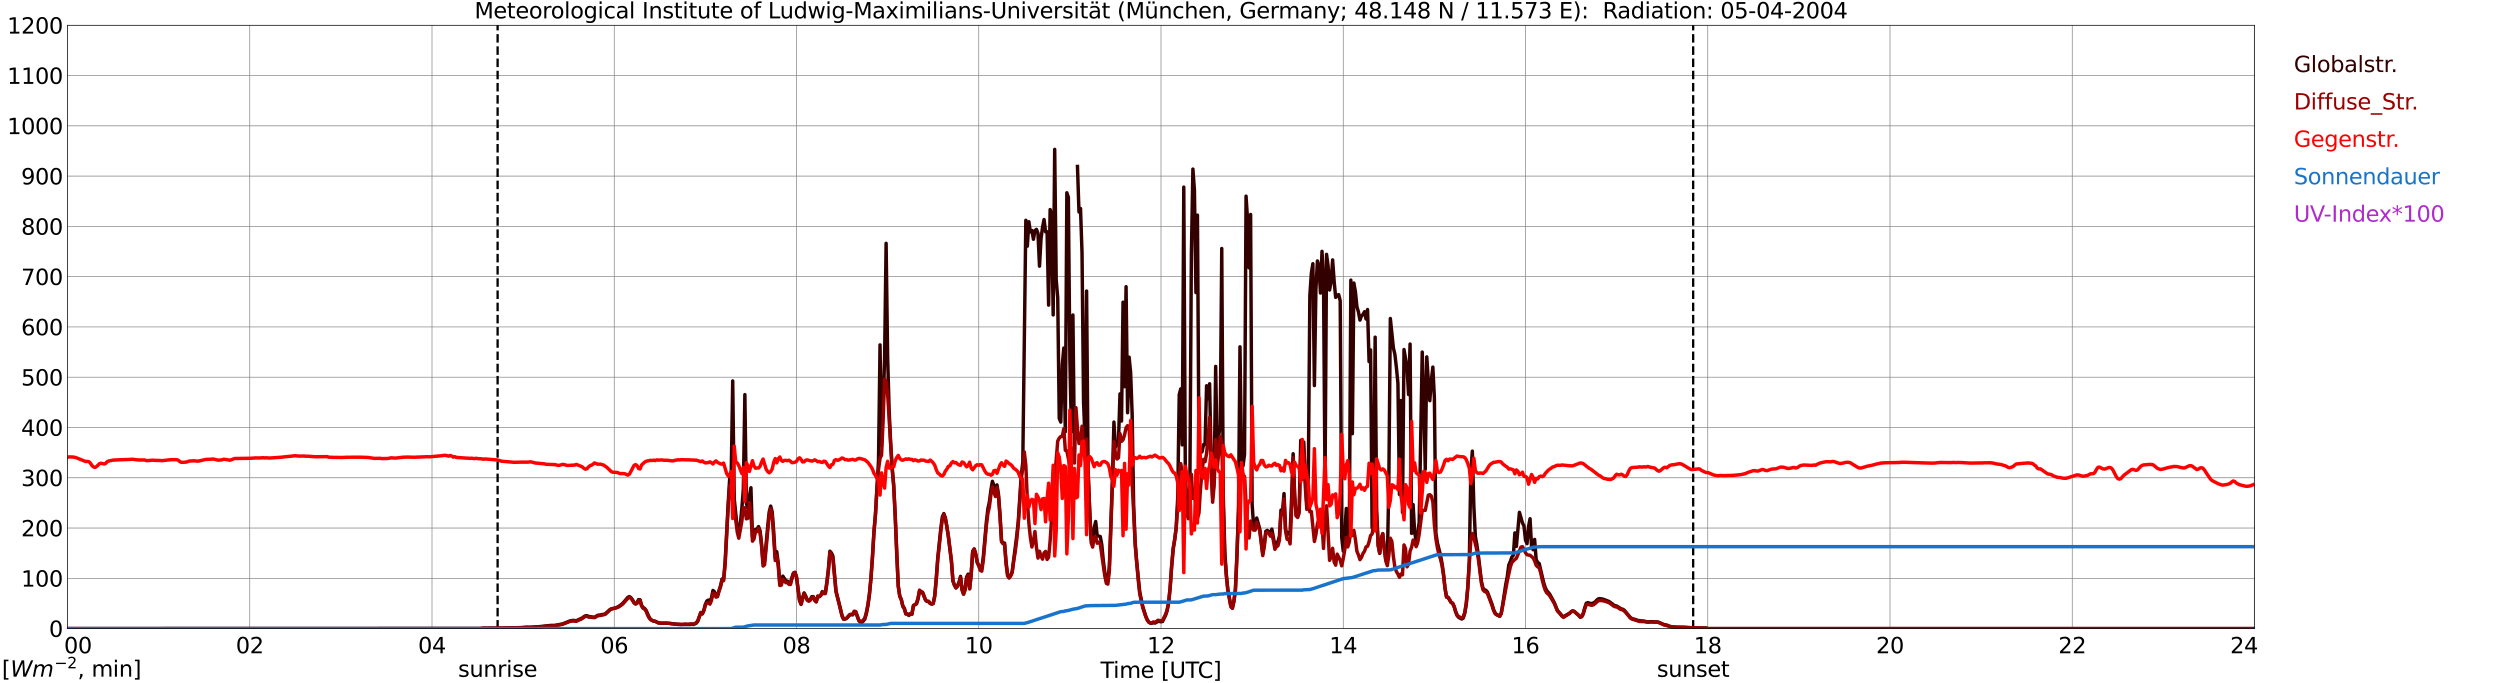 <?xml version="1.0" encoding="utf-8" standalone="no"?>
<!DOCTYPE svg PUBLIC "-//W3C//DTD SVG 1.1//EN"
  "http://www.w3.org/Graphics/SVG/1.1/DTD/svg11.dtd">
<svg xmlns:xlink="http://www.w3.org/1999/xlink" width="1085.4pt" height="296.64pt" viewBox="0 0 1085.4 296.64" xmlns="http://www.w3.org/2000/svg" version="1.1">
 <defs>
  <style type="text/css">*{stroke-linejoin: round; stroke-linecap: butt}</style>
 </defs>
 <g id="figure_1">
  <g id="patch_1">
   <path d="M 0 296.64 
L 1085.4 296.64 
L 1085.4 0 
L 0 0 
z
" style="fill: #ffffff"/>
  </g>
  <g id="axes_1">
   <g id="patch_2">
    <path d="M 29.306 272.909 
L 978.814 272.909 
L 978.814 10.976 
L 29.306 10.976 
z
" style="fill: #ffffff"/>
   </g>
   <g id="patch_3">
    <path d="M 978.814 272.909 
L 978.814 272.909 
L 978.814 10.976 
L 978.814 10.976 
z
" clip-path="url(#p3fb25de25c)" style="fill: #d3d3d3; opacity: 0.25; stroke: #d3d3d3; stroke-linejoin: miter"/>
   </g>
   <g id="matplotlib.axis_1">
    <g id="xtick_1">
     <g id="line2d_1">
      <path d="M 29.306 272.909 
L 29.306 10.976 
" clip-path="url(#p3fb25de25c)" style="fill: none; stroke: #808080; stroke-width: 0.3; stroke-linecap: square"/>
     </g>
     <g id="line2d_2"/>
     <g id="text_1">
      <!--    00 -->
      <g transform="translate(18.733 283.627) scale(0.095 -0.095)">
       <defs>
        <path id="DejaVuSans-20" transform="scale(0.016)"/>
        <path id="DejaVuSans-30" d="M 2034 4250 
Q 1547 4250 1301 3770 
Q 1056 3291 1056 2328 
Q 1056 1369 1301 889 
Q 1547 409 2034 409 
Q 2525 409 2770 889 
Q 3016 1369 3016 2328 
Q 3016 3291 2770 3770 
Q 2525 4250 2034 4250 
z
M 2034 4750 
Q 2819 4750 3233 4129 
Q 3647 3509 3647 2328 
Q 3647 1150 3233 529 
Q 2819 -91 2034 -91 
Q 1250 -91 836 529 
Q 422 1150 422 2328 
Q 422 3509 836 4129 
Q 1250 4750 2034 4750 
z
" transform="scale(0.016)"/>
       </defs>
       <use xlink:href="#DejaVuSans-20"/>
       <use xlink:href="#DejaVuSans-20" transform="translate(31.787 0)"/>
       <use xlink:href="#DejaVuSans-20" transform="translate(63.574 0)"/>
       <use xlink:href="#DejaVuSans-30" transform="translate(95.361 0)"/>
       <use xlink:href="#DejaVuSans-30" transform="translate(158.984 0)"/>
      </g>
     </g>
    </g>
    <g id="xtick_2">
     <g id="line2d_3">
      <path d="M 108.431 272.909 
L 108.431 10.976 
" clip-path="url(#p3fb25de25c)" style="fill: none; stroke: #808080; stroke-width: 0.3; stroke-linecap: square"/>
     </g>
     <g id="line2d_4"/>
     <g id="text_2">
      <!-- 02 -->
      <g transform="translate(102.387 283.627) scale(0.095 -0.095)">
       <defs>
        <path id="DejaVuSans-32" d="M 1228 531 
L 3431 531 
L 3431 0 
L 469 0 
L 469 531 
Q 828 903 1448 1529 
Q 2069 2156 2228 2338 
Q 2531 2678 2651 2914 
Q 2772 3150 2772 3378 
Q 2772 3750 2511 3984 
Q 2250 4219 1831 4219 
Q 1534 4219 1204 4116 
Q 875 4013 500 3803 
L 500 4441 
Q 881 4594 1212 4672 
Q 1544 4750 1819 4750 
Q 2544 4750 2975 4387 
Q 3406 4025 3406 3419 
Q 3406 3131 3298 2873 
Q 3191 2616 2906 2266 
Q 2828 2175 2409 1742 
Q 1991 1309 1228 531 
z
" transform="scale(0.016)"/>
       </defs>
       <use xlink:href="#DejaVuSans-30"/>
       <use xlink:href="#DejaVuSans-32" transform="translate(63.623 0)"/>
      </g>
     </g>
    </g>
    <g id="xtick_3">
     <g id="line2d_5">
      <path d="M 187.557 272.909 
L 187.557 10.976 
" clip-path="url(#p3fb25de25c)" style="fill: none; stroke: #808080; stroke-width: 0.3; stroke-linecap: square"/>
     </g>
     <g id="line2d_6"/>
     <g id="text_3">
      <!-- 04 -->
      <g transform="translate(181.513 283.627) scale(0.095 -0.095)">
       <defs>
        <path id="DejaVuSans-34" d="M 2419 4116 
L 825 1625 
L 2419 1625 
L 2419 4116 
z
M 2253 4666 
L 3047 4666 
L 3047 1625 
L 3713 1625 
L 3713 1100 
L 3047 1100 
L 3047 0 
L 2419 0 
L 2419 1100 
L 313 1100 
L 313 1709 
L 2253 4666 
z
" transform="scale(0.016)"/>
       </defs>
       <use xlink:href="#DejaVuSans-30"/>
       <use xlink:href="#DejaVuSans-34" transform="translate(63.623 0)"/>
      </g>
     </g>
    </g>
    <g id="xtick_4">
     <g id="line2d_7">
      <path d="M 266.683 272.909 
L 266.683 10.976 
" clip-path="url(#p3fb25de25c)" style="fill: none; stroke: #808080; stroke-width: 0.3; stroke-linecap: square"/>
     </g>
     <g id="line2d_8"/>
     <g id="text_4">
      <!-- 06 -->
      <g transform="translate(260.638 283.627) scale(0.095 -0.095)">
       <defs>
        <path id="DejaVuSans-36" d="M 2113 2584 
Q 1688 2584 1439 2293 
Q 1191 2003 1191 1497 
Q 1191 994 1439 701 
Q 1688 409 2113 409 
Q 2538 409 2786 701 
Q 3034 994 3034 1497 
Q 3034 2003 2786 2293 
Q 2538 2584 2113 2584 
z
M 3366 4563 
L 3366 3988 
Q 3128 4100 2886 4159 
Q 2644 4219 2406 4219 
Q 1781 4219 1451 3797 
Q 1122 3375 1075 2522 
Q 1259 2794 1537 2939 
Q 1816 3084 2150 3084 
Q 2853 3084 3261 2657 
Q 3669 2231 3669 1497 
Q 3669 778 3244 343 
Q 2819 -91 2113 -91 
Q 1303 -91 875 529 
Q 447 1150 447 2328 
Q 447 3434 972 4092 
Q 1497 4750 2381 4750 
Q 2619 4750 2861 4703 
Q 3103 4656 3366 4563 
z
" transform="scale(0.016)"/>
       </defs>
       <use xlink:href="#DejaVuSans-30"/>
       <use xlink:href="#DejaVuSans-36" transform="translate(63.623 0)"/>
      </g>
     </g>
    </g>
    <g id="xtick_5">
     <g id="line2d_9">
      <path d="M 345.808 272.909 
L 345.808 10.976 
" clip-path="url(#p3fb25de25c)" style="fill: none; stroke: #808080; stroke-width: 0.3; stroke-linecap: square"/>
     </g>
     <g id="line2d_10"/>
     <g id="text_5">
      <!-- 08 -->
      <g transform="translate(339.764 283.627) scale(0.095 -0.095)">
       <defs>
        <path id="DejaVuSans-38" d="M 2034 2216 
Q 1584 2216 1326 1975 
Q 1069 1734 1069 1313 
Q 1069 891 1326 650 
Q 1584 409 2034 409 
Q 2484 409 2743 651 
Q 3003 894 3003 1313 
Q 3003 1734 2745 1975 
Q 2488 2216 2034 2216 
z
M 1403 2484 
Q 997 2584 770 2862 
Q 544 3141 544 3541 
Q 544 4100 942 4425 
Q 1341 4750 2034 4750 
Q 2731 4750 3128 4425 
Q 3525 4100 3525 3541 
Q 3525 3141 3298 2862 
Q 3072 2584 2669 2484 
Q 3125 2378 3379 2068 
Q 3634 1759 3634 1313 
Q 3634 634 3220 271 
Q 2806 -91 2034 -91 
Q 1263 -91 848 271 
Q 434 634 434 1313 
Q 434 1759 690 2068 
Q 947 2378 1403 2484 
z
M 1172 3481 
Q 1172 3119 1398 2916 
Q 1625 2713 2034 2713 
Q 2441 2713 2670 2916 
Q 2900 3119 2900 3481 
Q 2900 3844 2670 4047 
Q 2441 4250 2034 4250 
Q 1625 4250 1398 4047 
Q 1172 3844 1172 3481 
z
" transform="scale(0.016)"/>
       </defs>
       <use xlink:href="#DejaVuSans-30"/>
       <use xlink:href="#DejaVuSans-38" transform="translate(63.623 0)"/>
      </g>
     </g>
    </g>
    <g id="xtick_6">
     <g id="line2d_11">
      <path d="M 424.934 272.909 
L 424.934 10.976 
" clip-path="url(#p3fb25de25c)" style="fill: none; stroke: #808080; stroke-width: 0.3; stroke-linecap: square"/>
     </g>
     <g id="line2d_12"/>
     <g id="text_6">
      <!-- 10 -->
      <g transform="translate(418.89 283.627) scale(0.095 -0.095)">
       <defs>
        <path id="DejaVuSans-31" d="M 794 531 
L 1825 531 
L 1825 4091 
L 703 3866 
L 703 4441 
L 1819 4666 
L 2450 4666 
L 2450 531 
L 3481 531 
L 3481 0 
L 794 0 
L 794 531 
z
" transform="scale(0.016)"/>
       </defs>
       <use xlink:href="#DejaVuSans-31"/>
       <use xlink:href="#DejaVuSans-30" transform="translate(63.623 0)"/>
      </g>
     </g>
    </g>
    <g id="xtick_7">
     <g id="line2d_13">
      <path d="M 504.06 272.909 
L 504.06 10.976 
" clip-path="url(#p3fb25de25c)" style="fill: none; stroke: #808080; stroke-width: 0.3; stroke-linecap: square"/>
     </g>
     <g id="line2d_14"/>
     <g id="text_7">
      <!-- 12 -->
      <g transform="translate(498.015 283.627) scale(0.095 -0.095)">
       <use xlink:href="#DejaVuSans-31"/>
       <use xlink:href="#DejaVuSans-32" transform="translate(63.623 0)"/>
      </g>
     </g>
    </g>
    <g id="xtick_8">
     <g id="line2d_15">
      <path d="M 583.185 272.909 
L 583.185 10.976 
" clip-path="url(#p3fb25de25c)" style="fill: none; stroke: #808080; stroke-width: 0.3; stroke-linecap: square"/>
     </g>
     <g id="line2d_16"/>
     <g id="text_8">
      <!-- 14 -->
      <g transform="translate(577.141 283.627) scale(0.095 -0.095)">
       <use xlink:href="#DejaVuSans-31"/>
       <use xlink:href="#DejaVuSans-34" transform="translate(63.623 0)"/>
      </g>
     </g>
    </g>
    <g id="xtick_9">
     <g id="line2d_17">
      <path d="M 662.311 272.909 
L 662.311 10.976 
" clip-path="url(#p3fb25de25c)" style="fill: none; stroke: #808080; stroke-width: 0.3; stroke-linecap: square"/>
     </g>
     <g id="line2d_18"/>
     <g id="text_9">
      <!-- 16 -->
      <g transform="translate(656.267 283.627) scale(0.095 -0.095)">
       <use xlink:href="#DejaVuSans-31"/>
       <use xlink:href="#DejaVuSans-36" transform="translate(63.623 0)"/>
      </g>
     </g>
    </g>
    <g id="xtick_10">
     <g id="line2d_19">
      <path d="M 741.437 272.909 
L 741.437 10.976 
" clip-path="url(#p3fb25de25c)" style="fill: none; stroke: #808080; stroke-width: 0.3; stroke-linecap: square"/>
     </g>
     <g id="line2d_20"/>
     <g id="text_10">
      <!-- 18 -->
      <g transform="translate(735.392 283.627) scale(0.095 -0.095)">
       <use xlink:href="#DejaVuSans-31"/>
       <use xlink:href="#DejaVuSans-38" transform="translate(63.623 0)"/>
      </g>
     </g>
    </g>
    <g id="xtick_11">
     <g id="line2d_21">
      <path d="M 820.562 272.909 
L 820.562 10.976 
" clip-path="url(#p3fb25de25c)" style="fill: none; stroke: #808080; stroke-width: 0.3; stroke-linecap: square"/>
     </g>
     <g id="line2d_22"/>
     <g id="text_11">
      <!-- 20 -->
      <g transform="translate(814.518 283.627) scale(0.095 -0.095)">
       <use xlink:href="#DejaVuSans-32"/>
       <use xlink:href="#DejaVuSans-30" transform="translate(63.623 0)"/>
      </g>
     </g>
    </g>
    <g id="xtick_12">
     <g id="line2d_23">
      <path d="M 899.688 272.909 
L 899.688 10.976 
" clip-path="url(#p3fb25de25c)" style="fill: none; stroke: #808080; stroke-width: 0.3; stroke-linecap: square"/>
     </g>
     <g id="line2d_24"/>
     <g id="text_12">
      <!-- 22 -->
      <g transform="translate(893.644 283.627) scale(0.095 -0.095)">
       <use xlink:href="#DejaVuSans-32"/>
       <use xlink:href="#DejaVuSans-32" transform="translate(63.623 0)"/>
      </g>
     </g>
    </g>
    <g id="xtick_13">
     <g id="line2d_25">
      <path d="M 978.814 272.909 
L 978.814 10.976 
" clip-path="url(#p3fb25de25c)" style="fill: none; stroke: #808080; stroke-width: 0.3; stroke-linecap: square"/>
     </g>
     <g id="line2d_26"/>
     <g id="text_13">
      <!-- 24    -->
      <g transform="translate(968.241 283.627) scale(0.095 -0.095)">
       <use xlink:href="#DejaVuSans-32"/>
       <use xlink:href="#DejaVuSans-34" transform="translate(63.623 0)"/>
       <use xlink:href="#DejaVuSans-20" transform="translate(127.246 0)"/>
       <use xlink:href="#DejaVuSans-20" transform="translate(159.033 0)"/>
       <use xlink:href="#DejaVuSans-20" transform="translate(190.82 0)"/>
      </g>
     </g>
    </g>
    <g id="text_14">
     <!-- Time [UTC] -->
     <g transform="translate(477.806 294.322) scale(0.095 -0.095)">
      <defs>
       <path id="DejaVuSans-54" d="M -19 4666 
L 3928 4666 
L 3928 4134 
L 2272 4134 
L 2272 0 
L 1638 0 
L 1638 4134 
L -19 4134 
L -19 4666 
z
" transform="scale(0.016)"/>
       <path id="DejaVuSans-69" d="M 603 3500 
L 1178 3500 
L 1178 0 
L 603 0 
L 603 3500 
z
M 603 4863 
L 1178 4863 
L 1178 4134 
L 603 4134 
L 603 4863 
z
" transform="scale(0.016)"/>
       <path id="DejaVuSans-6d" d="M 3328 2828 
Q 3544 3216 3844 3400 
Q 4144 3584 4550 3584 
Q 5097 3584 5394 3201 
Q 5691 2819 5691 2113 
L 5691 0 
L 5113 0 
L 5113 2094 
Q 5113 2597 4934 2840 
Q 4756 3084 4391 3084 
Q 3944 3084 3684 2787 
Q 3425 2491 3425 1978 
L 3425 0 
L 2847 0 
L 2847 2094 
Q 2847 2600 2669 2842 
Q 2491 3084 2119 3084 
Q 1678 3084 1418 2786 
Q 1159 2488 1159 1978 
L 1159 0 
L 581 0 
L 581 3500 
L 1159 3500 
L 1159 2956 
Q 1356 3278 1631 3431 
Q 1906 3584 2284 3584 
Q 2666 3584 2933 3390 
Q 3200 3197 3328 2828 
z
" transform="scale(0.016)"/>
       <path id="DejaVuSans-65" d="M 3597 1894 
L 3597 1613 
L 953 1613 
Q 991 1019 1311 708 
Q 1631 397 2203 397 
Q 2534 397 2845 478 
Q 3156 559 3463 722 
L 3463 178 
Q 3153 47 2828 -22 
Q 2503 -91 2169 -91 
Q 1331 -91 842 396 
Q 353 884 353 1716 
Q 353 2575 817 3079 
Q 1281 3584 2069 3584 
Q 2775 3584 3186 3129 
Q 3597 2675 3597 1894 
z
M 3022 2063 
Q 3016 2534 2758 2815 
Q 2500 3097 2075 3097 
Q 1594 3097 1305 2825 
Q 1016 2553 972 2059 
L 3022 2063 
z
" transform="scale(0.016)"/>
       <path id="DejaVuSans-5b" d="M 550 4863 
L 1875 4863 
L 1875 4416 
L 1125 4416 
L 1125 -397 
L 1875 -397 
L 1875 -844 
L 550 -844 
L 550 4863 
z
" transform="scale(0.016)"/>
       <path id="DejaVuSans-55" d="M 556 4666 
L 1191 4666 
L 1191 1831 
Q 1191 1081 1462 751 
Q 1734 422 2344 422 
Q 2950 422 3222 751 
Q 3494 1081 3494 1831 
L 3494 4666 
L 4128 4666 
L 4128 1753 
Q 4128 841 3676 375 
Q 3225 -91 2344 -91 
Q 1459 -91 1007 375 
Q 556 841 556 1753 
L 556 4666 
z
" transform="scale(0.016)"/>
       <path id="DejaVuSans-43" d="M 4122 4306 
L 4122 3641 
Q 3803 3938 3442 4084 
Q 3081 4231 2675 4231 
Q 1875 4231 1450 3742 
Q 1025 3253 1025 2328 
Q 1025 1406 1450 917 
Q 1875 428 2675 428 
Q 3081 428 3442 575 
Q 3803 722 4122 1019 
L 4122 359 
Q 3791 134 3420 21 
Q 3050 -91 2638 -91 
Q 1578 -91 968 557 
Q 359 1206 359 2328 
Q 359 3453 968 4101 
Q 1578 4750 2638 4750 
Q 3056 4750 3426 4639 
Q 3797 4528 4122 4306 
z
" transform="scale(0.016)"/>
       <path id="DejaVuSans-5d" d="M 1947 4863 
L 1947 -844 
L 622 -844 
L 622 -397 
L 1369 -397 
L 1369 4416 
L 622 4416 
L 622 4863 
L 1947 4863 
z
" transform="scale(0.016)"/>
      </defs>
      <use xlink:href="#DejaVuSans-54"/>
      <use xlink:href="#DejaVuSans-69" transform="translate(57.959 0)"/>
      <use xlink:href="#DejaVuSans-6d" transform="translate(85.742 0)"/>
      <use xlink:href="#DejaVuSans-65" transform="translate(183.154 0)"/>
      <use xlink:href="#DejaVuSans-20" transform="translate(244.678 0)"/>
      <use xlink:href="#DejaVuSans-5b" transform="translate(276.465 0)"/>
      <use xlink:href="#DejaVuSans-55" transform="translate(315.479 0)"/>
      <use xlink:href="#DejaVuSans-54" transform="translate(388.672 0)"/>
      <use xlink:href="#DejaVuSans-43" transform="translate(443.881 0)"/>
      <use xlink:href="#DejaVuSans-5d" transform="translate(513.705 0)"/>
     </g>
    </g>
   </g>
   <g id="matplotlib.axis_2">
    <g id="ytick_1">
     <g id="line2d_27">
      <path d="M 29.306 272.909 
L 978.814 272.909 
" clip-path="url(#p3fb25de25c)" style="fill: none; stroke: #808080; stroke-width: 0.3; stroke-linecap: square"/>
     </g>
     <g id="line2d_28"/>
     <g id="text_15">
      <!-- 0 -->
      <g transform="translate(21.261 276.518) scale(0.095 -0.095)">
       <use xlink:href="#DejaVuSans-30"/>
      </g>
     </g>
    </g>
    <g id="ytick_2">
     <g id="line2d_29">
      <path d="M 29.306 251.081 
L 978.814 251.081 
" clip-path="url(#p3fb25de25c)" style="fill: none; stroke: #808080; stroke-width: 0.3; stroke-linecap: square"/>
     </g>
     <g id="line2d_30"/>
     <g id="text_16">
      <!-- 100 -->
      <g transform="translate(9.173 254.69) scale(0.095 -0.095)">
       <use xlink:href="#DejaVuSans-31"/>
       <use xlink:href="#DejaVuSans-30" transform="translate(63.623 0)"/>
       <use xlink:href="#DejaVuSans-30" transform="translate(127.246 0)"/>
      </g>
     </g>
    </g>
    <g id="ytick_3">
     <g id="line2d_31">
      <path d="M 29.306 229.253 
L 978.814 229.253 
" clip-path="url(#p3fb25de25c)" style="fill: none; stroke: #808080; stroke-width: 0.3; stroke-linecap: square"/>
     </g>
     <g id="line2d_32"/>
     <g id="text_17">
      <!-- 200 -->
      <g transform="translate(9.173 232.863) scale(0.095 -0.095)">
       <use xlink:href="#DejaVuSans-32"/>
       <use xlink:href="#DejaVuSans-30" transform="translate(63.623 0)"/>
       <use xlink:href="#DejaVuSans-30" transform="translate(127.246 0)"/>
      </g>
     </g>
    </g>
    <g id="ytick_4">
     <g id="line2d_33">
      <path d="M 29.306 207.426 
L 978.814 207.426 
" clip-path="url(#p3fb25de25c)" style="fill: none; stroke: #808080; stroke-width: 0.3; stroke-linecap: square"/>
     </g>
     <g id="line2d_34"/>
     <g id="text_18">
      <!-- 300 -->
      <g transform="translate(9.173 211.035) scale(0.095 -0.095)">
       <defs>
        <path id="DejaVuSans-33" d="M 2597 2516 
Q 3050 2419 3304 2112 
Q 3559 1806 3559 1356 
Q 3559 666 3084 287 
Q 2609 -91 1734 -91 
Q 1441 -91 1130 -33 
Q 819 25 488 141 
L 488 750 
Q 750 597 1062 519 
Q 1375 441 1716 441 
Q 2309 441 2620 675 
Q 2931 909 2931 1356 
Q 2931 1769 2642 2001 
Q 2353 2234 1838 2234 
L 1294 2234 
L 1294 2753 
L 1863 2753 
Q 2328 2753 2575 2939 
Q 2822 3125 2822 3475 
Q 2822 3834 2567 4026 
Q 2313 4219 1838 4219 
Q 1578 4219 1281 4162 
Q 984 4106 628 3988 
L 628 4550 
Q 988 4650 1302 4700 
Q 1616 4750 1894 4750 
Q 2613 4750 3031 4423 
Q 3450 4097 3450 3541 
Q 3450 3153 3228 2886 
Q 3006 2619 2597 2516 
z
" transform="scale(0.016)"/>
       </defs>
       <use xlink:href="#DejaVuSans-33"/>
       <use xlink:href="#DejaVuSans-30" transform="translate(63.623 0)"/>
       <use xlink:href="#DejaVuSans-30" transform="translate(127.246 0)"/>
      </g>
     </g>
    </g>
    <g id="ytick_5">
     <g id="line2d_35">
      <path d="M 29.306 185.598 
L 978.814 185.598 
" clip-path="url(#p3fb25de25c)" style="fill: none; stroke: #808080; stroke-width: 0.3; stroke-linecap: square"/>
     </g>
     <g id="line2d_36"/>
     <g id="text_19">
      <!-- 400 -->
      <g transform="translate(9.173 189.207) scale(0.095 -0.095)">
       <use xlink:href="#DejaVuSans-34"/>
       <use xlink:href="#DejaVuSans-30" transform="translate(63.623 0)"/>
       <use xlink:href="#DejaVuSans-30" transform="translate(127.246 0)"/>
      </g>
     </g>
    </g>
    <g id="ytick_6">
     <g id="line2d_37">
      <path d="M 29.306 163.77 
L 978.814 163.77 
" clip-path="url(#p3fb25de25c)" style="fill: none; stroke: #808080; stroke-width: 0.3; stroke-linecap: square"/>
     </g>
     <g id="line2d_38"/>
     <g id="text_20">
      <!-- 500 -->
      <g transform="translate(9.173 167.379) scale(0.095 -0.095)">
       <defs>
        <path id="DejaVuSans-35" d="M 691 4666 
L 3169 4666 
L 3169 4134 
L 1269 4134 
L 1269 2991 
Q 1406 3038 1543 3061 
Q 1681 3084 1819 3084 
Q 2600 3084 3056 2656 
Q 3513 2228 3513 1497 
Q 3513 744 3044 326 
Q 2575 -91 1722 -91 
Q 1428 -91 1123 -41 
Q 819 9 494 109 
L 494 744 
Q 775 591 1075 516 
Q 1375 441 1709 441 
Q 2250 441 2565 725 
Q 2881 1009 2881 1497 
Q 2881 1984 2565 2268 
Q 2250 2553 1709 2553 
Q 1456 2553 1204 2497 
Q 953 2441 691 2322 
L 691 4666 
z
" transform="scale(0.016)"/>
       </defs>
       <use xlink:href="#DejaVuSans-35"/>
       <use xlink:href="#DejaVuSans-30" transform="translate(63.623 0)"/>
       <use xlink:href="#DejaVuSans-30" transform="translate(127.246 0)"/>
      </g>
     </g>
    </g>
    <g id="ytick_7">
     <g id="line2d_39">
      <path d="M 29.306 141.942 
L 978.814 141.942 
" clip-path="url(#p3fb25de25c)" style="fill: none; stroke: #808080; stroke-width: 0.3; stroke-linecap: square"/>
     </g>
     <g id="line2d_40"/>
     <g id="text_21">
      <!-- 600 -->
      <g transform="translate(9.173 145.551) scale(0.095 -0.095)">
       <use xlink:href="#DejaVuSans-36"/>
       <use xlink:href="#DejaVuSans-30" transform="translate(63.623 0)"/>
       <use xlink:href="#DejaVuSans-30" transform="translate(127.246 0)"/>
      </g>
     </g>
    </g>
    <g id="ytick_8">
     <g id="line2d_41">
      <path d="M 29.306 120.114 
L 978.814 120.114 
" clip-path="url(#p3fb25de25c)" style="fill: none; stroke: #808080; stroke-width: 0.3; stroke-linecap: square"/>
     </g>
     <g id="line2d_42"/>
     <g id="text_22">
      <!-- 700 -->
      <g transform="translate(9.173 123.724) scale(0.095 -0.095)">
       <defs>
        <path id="DejaVuSans-37" d="M 525 4666 
L 3525 4666 
L 3525 4397 
L 1831 0 
L 1172 0 
L 2766 4134 
L 525 4134 
L 525 4666 
z
" transform="scale(0.016)"/>
       </defs>
       <use xlink:href="#DejaVuSans-37"/>
       <use xlink:href="#DejaVuSans-30" transform="translate(63.623 0)"/>
       <use xlink:href="#DejaVuSans-30" transform="translate(127.246 0)"/>
      </g>
     </g>
    </g>
    <g id="ytick_9">
     <g id="line2d_43">
      <path d="M 29.306 98.287 
L 978.814 98.287 
" clip-path="url(#p3fb25de25c)" style="fill: none; stroke: #808080; stroke-width: 0.3; stroke-linecap: square"/>
     </g>
     <g id="line2d_44"/>
     <g id="text_23">
      <!-- 800 -->
      <g transform="translate(9.173 101.896) scale(0.095 -0.095)">
       <use xlink:href="#DejaVuSans-38"/>
       <use xlink:href="#DejaVuSans-30" transform="translate(63.623 0)"/>
       <use xlink:href="#DejaVuSans-30" transform="translate(127.246 0)"/>
      </g>
     </g>
    </g>
    <g id="ytick_10">
     <g id="line2d_45">
      <path d="M 29.306 76.459 
L 978.814 76.459 
" clip-path="url(#p3fb25de25c)" style="fill: none; stroke: #808080; stroke-width: 0.3; stroke-linecap: square"/>
     </g>
     <g id="line2d_46"/>
     <g id="text_24">
      <!-- 900 -->
      <g transform="translate(9.173 80.068) scale(0.095 -0.095)">
       <defs>
        <path id="DejaVuSans-39" d="M 703 97 
L 703 672 
Q 941 559 1184 500 
Q 1428 441 1663 441 
Q 2288 441 2617 861 
Q 2947 1281 2994 2138 
Q 2813 1869 2534 1725 
Q 2256 1581 1919 1581 
Q 1219 1581 811 2004 
Q 403 2428 403 3163 
Q 403 3881 828 4315 
Q 1253 4750 1959 4750 
Q 2769 4750 3195 4129 
Q 3622 3509 3622 2328 
Q 3622 1225 3098 567 
Q 2575 -91 1691 -91 
Q 1453 -91 1209 -44 
Q 966 3 703 97 
z
M 1959 2075 
Q 2384 2075 2632 2365 
Q 2881 2656 2881 3163 
Q 2881 3666 2632 3958 
Q 2384 4250 1959 4250 
Q 1534 4250 1286 3958 
Q 1038 3666 1038 3163 
Q 1038 2656 1286 2365 
Q 1534 2075 1959 2075 
z
" transform="scale(0.016)"/>
       </defs>
       <use xlink:href="#DejaVuSans-39"/>
       <use xlink:href="#DejaVuSans-30" transform="translate(63.623 0)"/>
       <use xlink:href="#DejaVuSans-30" transform="translate(127.246 0)"/>
      </g>
     </g>
    </g>
    <g id="ytick_11">
     <g id="line2d_47">
      <path d="M 29.306 54.631 
L 978.814 54.631 
" clip-path="url(#p3fb25de25c)" style="fill: none; stroke: #808080; stroke-width: 0.3; stroke-linecap: square"/>
     </g>
     <g id="line2d_48"/>
     <g id="text_25">
      <!-- 1000 -->
      <g transform="translate(3.128 58.24) scale(0.095 -0.095)">
       <use xlink:href="#DejaVuSans-31"/>
       <use xlink:href="#DejaVuSans-30" transform="translate(63.623 0)"/>
       <use xlink:href="#DejaVuSans-30" transform="translate(127.246 0)"/>
       <use xlink:href="#DejaVuSans-30" transform="translate(190.869 0)"/>
      </g>
     </g>
    </g>
    <g id="ytick_12">
     <g id="line2d_49">
      <path d="M 29.306 32.803 
L 978.814 32.803 
" clip-path="url(#p3fb25de25c)" style="fill: none; stroke: #808080; stroke-width: 0.3; stroke-linecap: square"/>
     </g>
     <g id="line2d_50"/>
     <g id="text_26">
      <!-- 1100 -->
      <g transform="translate(3.128 36.413) scale(0.095 -0.095)">
       <use xlink:href="#DejaVuSans-31"/>
       <use xlink:href="#DejaVuSans-31" transform="translate(63.623 0)"/>
       <use xlink:href="#DejaVuSans-30" transform="translate(127.246 0)"/>
       <use xlink:href="#DejaVuSans-30" transform="translate(190.869 0)"/>
      </g>
     </g>
    </g>
    <g id="ytick_13">
     <g id="line2d_51">
      <path d="M 29.306 10.976 
L 978.814 10.976 
" clip-path="url(#p3fb25de25c)" style="fill: none; stroke: #808080; stroke-width: 0.3; stroke-linecap: square"/>
     </g>
     <g id="line2d_52"/>
     <g id="text_27">
      <!-- 1200 -->
      <g transform="translate(3.128 14.585) scale(0.095 -0.095)">
       <use xlink:href="#DejaVuSans-31"/>
       <use xlink:href="#DejaVuSans-32" transform="translate(63.623 0)"/>
       <use xlink:href="#DejaVuSans-30" transform="translate(127.246 0)"/>
       <use xlink:href="#DejaVuSans-30" transform="translate(190.869 0)"/>
      </g>
     </g>
    </g>
   </g>
   <g id="line2d_53">
    <path d="M 216.042 272.909 
L 216.042 10.976 
" clip-path="url(#p3fb25de25c)" style="fill: none; stroke-dasharray: 3.7,1.6; stroke-dashoffset: 0; stroke: #000000"/>
   </g>
   <g id="line2d_54">
    <path d="M 735.107 272.909 
L 735.107 10.976 
" clip-path="url(#p3fb25de25c)" style="fill: none; stroke-dasharray: 3.7,1.6; stroke-dashoffset: 0; stroke: #000000"/>
   </g>
   <g id="line2d_55">
    <path d="M 29.306 272.909 
L 209.317 272.852 
L 209.976 272.771 
L 211.954 272.811 
L 212.614 272.73 
L 214.592 272.811 
L 216.57 272.771 
L 219.867 272.688 
L 223.164 272.566 
L 226.461 272.483 
L 228.439 272.28 
L 230.417 272.319 
L 232.395 272.156 
L 233.714 272.114 
L 238.989 271.542 
L 240.967 271.501 
L 244.264 270.888 
L 247.561 269.534 
L 248.88 269.331 
L 250.198 269.495 
L 252.836 268.266 
L 253.495 267.733 
L 254.155 267.365 
L 254.814 267.284 
L 255.473 267.611 
L 258.111 268.019 
L 259.43 267.159 
L 260.748 266.956 
L 261.408 266.79 
L 262.067 266.751 
L 262.726 266.546 
L 264.045 265.359 
L 264.705 264.743 
L 265.364 264.335 
L 267.342 263.924 
L 268.661 263.27 
L 269.98 262.287 
L 270.639 261.63 
L 272.617 259.297 
L 273.277 259.011 
L 273.936 259.502 
L 274.595 260.404 
L 275.255 261.591 
L 275.914 262.124 
L 276.573 261.713 
L 277.233 260.321 
L 277.892 260.404 
L 278.552 262.82 
L 279.211 263.761 
L 279.87 264.13 
L 280.53 265.031 
L 281.849 268.019 
L 282.508 268.962 
L 283.167 269.412 
L 283.827 269.659 
L 284.486 269.739 
L 285.805 270.436 
L 287.124 270.599 
L 289.102 270.56 
L 290.42 270.641 
L 291.08 270.682 
L 291.739 270.846 
L 292.399 270.846 
L 293.058 270.968 
L 293.717 270.968 
L 294.377 271.132 
L 299.652 271.132 
L 300.311 271.01 
L 300.971 271.132 
L 302.289 270.56 
L 302.949 269.7 
L 304.267 265.93 
L 304.927 266.463 
L 305.586 264.907 
L 306.246 262.327 
L 306.905 260.895 
L 307.564 260.526 
L 308.224 260.895 
L 308.883 259.583 
L 309.543 256.348 
L 310.202 256.922 
L 310.861 258.723 
L 311.521 258.52 
L 312.839 254.259 
L 313.499 251.352 
L 314.158 251.515 
L 314.818 244.103 
L 316.136 218.671 
L 316.796 207.821 
L 317.455 206.672 
L 318.114 165.392 
L 318.774 216.502 
L 320.093 229.402 
L 320.752 231.735 
L 321.411 227.518 
L 322.071 220.843 
L 322.73 212.243 
L 323.39 171.331 
L 324.049 218.671 
L 324.708 220.638 
L 325.368 215.478 
L 326.027 211.752 
L 326.686 232.925 
L 327.346 232.72 
L 328.005 229.851 
L 328.665 229.771 
L 329.324 228.625 
L 329.983 230.425 
L 330.643 236.199 
L 331.302 244.555 
L 331.961 243.367 
L 333.28 228.828 
L 333.94 222.358 
L 334.599 219.736 
L 335.258 222.275 
L 335.918 230.836 
L 336.577 242.18 
L 337.236 239.517 
L 337.896 244.555 
L 338.555 253.196 
L 339.215 252.375 
L 339.874 250.123 
L 341.193 252.212 
L 341.852 252.295 
L 342.512 253.235 
L 343.171 253.155 
L 343.83 250.697 
L 344.49 248.772 
L 345.149 248.527 
L 345.808 250.655 
L 347.127 260.77 
L 347.787 262.246 
L 348.446 259.502 
L 349.105 257.413 
L 349.765 258.684 
L 350.424 260.279 
L 351.083 260.731 
L 351.743 260.404 
L 352.402 259.092 
L 353.062 259.011 
L 353.721 260.607 
L 354.38 261.222 
L 355.04 258.928 
L 355.699 259.092 
L 356.359 258.478 
L 357.018 256.839 
L 357.677 257.536 
L 358.337 257.333 
L 358.996 252.744 
L 359.655 247.093 
L 360.315 239.312 
L 360.974 240.049 
L 361.634 241.483 
L 362.952 256.553 
L 364.93 264.499 
L 365.59 267.284 
L 366.249 268.799 
L 366.909 268.757 
L 367.568 268.43 
L 368.887 267.037 
L 369.546 266.873 
L 370.206 266.956 
L 370.865 265.645 
L 371.524 265.767 
L 372.843 269.412 
L 373.502 270.15 
L 374.162 270.191 
L 374.821 269.617 
L 375.481 268.757 
L 376.14 266.382 
L 376.799 263.106 
L 377.459 258.315 
L 378.118 251.435 
L 378.777 242.219 
L 379.437 231.244 
L 380.096 223.176 
L 381.415 199.998 
L 382.074 149.748 
L 382.734 193.609 
L 383.393 177.105 
L 384.053 155.565 
L 384.712 105.643 
L 385.371 154.991 
L 386.031 178.128 
L 386.69 192.543 
L 387.349 203.027 
L 388.009 210.523 
L 388.668 224.2 
L 389.328 240.746 
L 389.987 254.342 
L 390.646 258.847 
L 391.306 260.279 
L 391.965 263.064 
L 392.624 264.088 
L 393.284 266.463 
L 393.943 266.546 
L 394.603 267.201 
L 395.262 266.505 
L 395.921 266.627 
L 396.581 262.859 
L 397.899 262.204 
L 398.559 260.198 
L 399.218 256.675 
L 399.878 257.167 
L 400.537 257.167 
L 401.856 260.567 
L 402.515 261.139 
L 403.175 261.222 
L 403.834 261.96 
L 404.493 262.246 
L 405.153 261.96 
L 405.812 258.684 
L 406.471 251.312 
L 407.131 242.26 
L 408.45 229.485 
L 409.109 224.488 
L 409.768 222.971 
L 410.428 225.019 
L 411.087 228.583 
L 411.746 233.047 
L 413.065 243.775 
L 413.725 252.212 
L 414.384 254.095 
L 415.043 255.283 
L 415.703 254.342 
L 416.362 252.703 
L 417.022 250.247 
L 417.681 255.898 
L 418.34 257.904 
L 419 255.815 
L 419.659 250.492 
L 420.318 249.263 
L 420.978 255.488 
L 421.637 249.304 
L 422.297 239.312 
L 422.956 238.412 
L 423.615 240.663 
L 424.275 244.227 
L 425.593 246.561 
L 426.253 246.766 
L 426.912 241.769 
L 428.231 226.658 
L 428.89 220.924 
L 429.55 217.894 
L 430.209 212.817 
L 430.869 208.967 
L 431.528 210.892 
L 432.187 214.576 
L 432.847 210.523 
L 433.506 214.659 
L 434.165 223.504 
L 434.825 234.808 
L 435.484 235.708 
L 436.144 235.791 
L 436.803 244.103 
L 437.462 249.551 
L 438.122 250.655 
L 438.781 249.837 
L 439.44 248.239 
L 441.419 232.678 
L 442.078 226.494 
L 443.397 206.181 
L 444.056 200.652 
L 445.375 95.65 
L 446.034 106.872 
L 446.694 96.265 
L 447.353 100.688 
L 448.012 100.072 
L 448.672 103.881 
L 449.331 100.114 
L 449.991 99.581 
L 450.65 101.301 
L 451.309 115.552 
L 451.969 103.678 
L 452.628 98.682 
L 453.287 95.323 
L 453.947 100.646 
L 454.606 100.605 
L 455.266 132.467 
L 455.925 90.981 
L 456.584 93.028 
L 457.244 136.725 
L 457.903 64.853 
L 458.563 121.492 
L 459.222 129.313 
L 459.881 181.61 
L 460.541 183.249 
L 461.2 158.431 
L 461.859 151.101 
L 462.519 187.466 
L 463.178 83.693 
L 463.838 85.618 
L 464.497 156.137 
L 465.156 187.344 
L 465.816 136.767 
L 466.475 195.37 
M 467.794 72.266 
L 468.453 92.046 
L 469.113 90.531 
L 469.772 109.821 
L 470.431 174.607 
L 471.091 191.192 
L 471.75 126.366 
L 472.409 203.97 
L 473.069 221.498 
L 473.728 234.029 
L 474.388 235.668 
L 475.047 229.197 
L 475.706 226.411 
L 476.366 232.72 
L 477.025 232.759 
L 477.685 232.925 
L 478.344 236.446 
L 479.003 243.203 
L 479.663 248.527 
L 480.322 252.089 
L 480.981 252.212 
L 481.641 245.7 
L 482.96 208.312 
L 483.619 183.249 
L 484.278 194.141 
L 484.938 193.159 
L 485.597 191.439 
L 486.256 171.004 
L 486.916 182.797 
L 487.575 131.196 
L 488.235 167.891 
L 488.894 124.48 
L 489.553 179.193 
L 490.213 155.072 
L 490.872 161.749 
L 491.532 179.768 
L 492.191 219.656 
L 492.85 235.544 
L 493.51 243.98 
L 494.828 256.964 
L 496.147 263.35 
L 497.466 267.57 
L 498.125 269.126 
L 498.785 270.108 
L 499.444 270.56 
L 500.103 270.641 
L 500.763 270.231 
L 501.422 270.519 
L 502.082 270.191 
L 502.741 269.7 
L 504.06 269.945 
L 504.719 269.822 
L 506.038 267.159 
L 506.697 265.236 
L 507.357 261.919 
L 508.016 255.488 
L 508.675 246.152 
L 509.335 238.576 
L 509.994 234.479 
L 510.654 228.952 
L 511.313 216.174 
L 511.972 171.331 
L 512.632 168.832 
L 513.291 193.159 
L 513.95 81.235 
L 514.61 204.747 
L 515.269 219.04 
L 515.929 221.251 
L 516.588 211.791 
L 517.247 110.598 
L 517.907 73.414 
L 518.566 82.464 
L 519.226 127.021 
L 519.885 93.397 
L 520.544 196.108 
L 521.204 196.477 
L 521.863 196.147 
L 522.522 193.037 
L 523.182 193.037 
L 523.841 167.481 
L 524.501 173.173 
L 525.16 166.621 
L 525.819 199.057 
L 526.479 215.847 
L 527.138 207.696 
L 527.797 159.086 
L 528.457 199.301 
L 529.116 189.145 
L 529.776 184.681 
L 530.435 107.895 
L 531.094 215.436 
L 531.754 239.436 
L 532.413 249.182 
L 533.073 255.898 
L 534.391 263.064 
L 535.051 263.924 
L 535.71 260.895 
L 536.369 255.693 
L 537.029 240.582 
L 537.688 221.703 
L 538.348 150.569 
L 539.007 197.828 
L 539.666 202.292 
L 540.326 197.295 
L 540.985 85.166 
L 541.644 95.528 
L 542.304 116.29 
L 542.963 93.111 
L 543.623 218.918 
L 544.282 228.625 
L 544.941 228.705 
L 545.601 224.896 
L 546.919 229.607 
L 548.238 240.296 
L 548.898 236.24 
L 549.557 230.672 
L 550.216 230.262 
L 551.535 231.491 
L 552.195 229.729 
L 553.513 236.978 
L 554.173 235.627 
L 554.832 235.175 
L 555.491 232.759 
L 556.151 221.456 
L 556.81 222.153 
L 557.47 214.29 
L 558.129 229.607 
L 558.788 232.228 
L 559.448 231.285 
L 560.107 231 
L 560.766 216.091 
L 561.426 197.007 
L 562.085 215.395 
L 562.745 223.873 
L 563.404 223.956 
L 564.063 221.048 
L 564.723 191.192 
L 565.382 200.572 
L 566.042 191.93 
L 566.701 207.696 
L 567.36 219.001 
L 568.02 206.059 
L 568.679 128.413 
L 569.338 118.584 
L 569.998 114.489 
L 570.657 167.4 
L 571.317 125.506 
L 571.976 113.302 
L 572.635 115.552 
L 573.295 127.226 
L 573.954 109.124 
L 574.613 120.876 
L 575.273 210.809 
L 575.932 110.434 
L 576.592 115.389 
L 577.251 125.914 
L 577.91 122.352 
L 578.57 112.85 
L 579.229 122.066 
L 579.889 129.11 
L 580.548 128.167 
L 581.207 127.92 
L 581.867 130.664 
L 582.526 233.291 
L 583.185 239.272 
L 583.845 230.958 
L 584.504 220.76 
L 585.164 233.291 
L 585.823 231.654 
L 586.482 121.614 
L 587.142 188.285 
L 587.801 122.884 
L 588.46 126.652 
L 589.12 133.163 
L 589.779 135.416 
L 590.439 138.978 
L 591.098 137.136 
L 591.757 136.562 
L 592.417 135.333 
L 593.076 138.487 
L 593.736 134.392 
L 594.395 156.997 
L 595.054 151.92 
L 595.714 229.155 
L 596.373 222.153 
L 597.032 146.391 
L 597.692 221.703 
L 598.351 236.609 
L 599.011 240.254 
L 599.67 233.988 
L 600.329 231.777 
L 600.989 237.88 
L 601.648 242.793 
L 602.307 244.063 
L 602.967 209.99 
L 603.626 138.282 
L 604.945 151.018 
L 605.604 153.884 
L 606.264 159.577 
L 606.923 166.457 
L 607.582 214.659 
L 608.242 173.911 
L 608.901 222.48 
L 609.561 151.756 
L 610.879 159.496 
L 611.539 171.29 
L 612.198 149.381 
L 612.858 231.571 
L 613.517 219.082 
L 614.176 231.08 
L 614.836 234.808 
L 615.495 231.735 
L 616.154 226.78 
L 617.473 152.86 
L 618.133 173.625 
L 618.792 203.765 
L 619.451 154.949 
L 620.111 165.353 
L 620.77 173.953 
L 621.429 165.147 
L 622.089 159.372 
L 622.748 172.641 
L 623.408 231.449 
L 624.067 235.708 
L 625.386 240.992 
L 626.045 244.432 
L 626.705 249.018 
L 627.364 255.202 
L 628.023 259.216 
L 628.683 259.38 
L 630.001 261.63 
L 630.661 261.877 
L 631.32 263.311 
L 631.98 265.603 
L 632.639 267.284 
L 633.298 268.061 
L 634.617 268.757 
L 635.276 268.347 
L 635.936 266.341 
L 636.595 262.451 
L 637.255 255.366 
L 637.914 243.489 
L 638.573 204.666 
L 639.233 195.861 
L 639.892 219.942 
L 640.552 233.005 
L 641.211 236.568 
L 641.87 241.32 
L 643.189 252.581 
L 643.848 255.366 
L 644.508 256.062 
L 645.167 256.307 
L 645.827 257.127 
L 647.805 262.451 
L 648.464 264.704 
L 649.123 266.136 
L 649.783 266.79 
L 651.102 267.528 
L 651.761 266.26 
L 652.42 262.451 
L 653.739 253.687 
L 654.399 250.369 
L 655.058 245.332 
L 655.717 243.775 
L 656.377 241.852 
L 657.036 241.073 
L 657.695 231.368 
L 658.355 237.223 
L 659.674 222.441 
L 660.992 227.027 
L 661.652 228.378 
L 662.311 234.52 
L 662.97 236.035 
L 663.63 228.583 
L 664.289 225.224 
L 664.949 237.633 
L 665.608 238.657 
L 666.267 234.193 
L 666.927 242.876 
L 667.586 244.186 
L 668.246 244.635 
L 670.224 253.032 
L 670.883 255.08 
L 671.542 256.472 
L 672.202 257.167 
L 672.861 258.027 
L 674.18 260.443 
L 674.839 261.713 
L 676.158 264.99 
L 678.136 267.323 
L 678.796 267.733 
L 681.433 266.219 
L 682.092 265.603 
L 682.752 265.195 
L 683.411 265.4 
L 685.389 267.12 
L 686.049 267.856 
L 686.708 267.65 
L 687.368 266.341 
L 688.027 263.883 
L 688.686 261.919 
L 689.346 261.63 
L 690.664 262.041 
L 691.324 261.96 
L 691.983 261.713 
L 692.643 261.222 
L 693.302 260.484 
L 693.961 259.993 
L 694.621 259.91 
L 695.939 260.116 
L 697.258 260.607 
L 698.577 261.139 
L 699.896 262.082 
L 700.555 262.656 
L 701.215 262.942 
L 701.874 263.106 
L 703.852 264.335 
L 704.511 264.499 
L 705.171 264.907 
L 707.808 268.061 
L 708.468 268.511 
L 709.127 268.757 
L 709.786 268.879 
L 711.105 269.371 
L 712.424 269.534 
L 713.743 269.659 
L 714.402 269.781 
L 715.062 270.028 
L 717.04 269.903 
L 718.358 270.028 
L 719.677 270.028 
L 720.337 270.231 
L 722.315 271.132 
L 723.633 271.379 
L 724.952 271.951 
L 726.93 272.239 
L 727.59 272.319 
L 728.909 272.319 
L 731.546 272.402 
L 733.524 272.608 
L 734.843 272.608 
L 740.777 272.647 
L 741.437 272.909 
L 978.154 272.909 
L 978.154 272.909 
" clip-path="url(#p3fb25de25c)" style="fill: none; stroke: #330000; stroke-width: 1.5; stroke-linecap: square"/>
   </g>
   <g id="line2d_56">
    <path d="M 29.306 272.909 
L 208.657 272.909 
L 209.317 272.695 
L 219.207 272.612 
L 221.186 272.568 
L 227.12 272.485 
L 229.098 272.444 
L 233.054 272.359 
L 235.692 272.108 
L 236.351 271.94 
L 240.967 271.645 
L 242.286 271.394 
L 243.604 271.184 
L 244.923 270.765 
L 247.561 269.757 
L 248.88 269.589 
L 250.198 269.757 
L 251.517 269.085 
L 252.176 268.917 
L 253.495 268.037 
L 254.155 267.616 
L 254.814 267.533 
L 255.473 267.91 
L 258.111 268.161 
L 259.43 267.365 
L 260.748 267.196 
L 262.726 266.734 
L 264.045 265.559 
L 264.705 264.929 
L 265.364 264.468 
L 268.002 263.754 
L 268.661 263.46 
L 269.98 262.58 
L 270.639 261.949 
L 272.617 259.725 
L 273.277 259.347 
L 273.936 259.766 
L 274.595 260.607 
L 275.255 261.74 
L 275.914 262.244 
L 276.573 261.991 
L 277.233 260.648 
L 277.892 260.731 
L 278.552 263.126 
L 279.211 264.132 
L 279.87 264.383 
L 280.53 265.391 
L 281.189 267.07 
L 281.849 268.329 
L 282.508 269.043 
L 283.827 269.674 
L 284.486 269.757 
L 285.805 270.386 
L 287.124 270.554 
L 289.102 270.512 
L 291.08 270.68 
L 293.058 270.975 
L 295.036 271.016 
L 295.696 271.143 
L 297.674 270.931 
L 298.333 271.058 
L 300.311 270.848 
L 300.971 271.016 
L 301.63 270.765 
L 302.289 270.344 
L 302.949 269.506 
L 304.267 265.978 
L 304.927 266.524 
L 305.586 265.14 
L 306.246 262.704 
L 306.905 261.781 
L 307.564 261.781 
L 308.224 262.285 
L 308.883 260.775 
L 309.543 257.542 
L 310.202 257.835 
L 310.861 259.262 
L 311.521 259.053 
L 312.18 256.619 
L 312.839 254.728 
L 313.499 251.832 
L 314.158 252.127 
L 314.818 245.033 
L 316.136 220.393 
L 316.796 210.822 
L 317.455 213.928 
L 318.114 217.665 
L 318.774 220.435 
L 320.093 231.096 
L 320.752 233.658 
L 322.071 226.352 
L 322.73 220.393 
L 323.39 220.476 
L 324.049 225.261 
L 324.708 225.01 
L 325.368 218.211 
L 326.027 222.869 
L 326.686 234.959 
L 327.346 234.036 
L 328.005 230.676 
L 328.665 230.803 
L 329.324 229.458 
L 329.983 231.181 
L 330.643 237.015 
L 331.302 245.746 
L 331.961 245.201 
L 333.94 223.836 
L 334.599 220.854 
L 335.258 223.877 
L 336.577 243.354 
L 337.236 241.171 
L 337.896 245.914 
L 338.555 254.183 
L 339.215 254.058 
L 339.874 251.498 
L 341.193 252.967 
L 341.852 252.923 
L 342.512 253.681 
L 343.171 253.764 
L 344.49 248.938 
L 345.149 248.475 
L 345.808 250.407 
L 347.127 260.522 
L 347.787 262.412 
L 349.105 257.878 
L 349.765 258.97 
L 350.424 260.563 
L 351.083 261.026 
L 351.743 260.69 
L 352.402 259.472 
L 353.062 259.306 
L 353.721 260.69 
L 354.38 261.32 
L 355.04 258.76 
L 355.699 258.926 
L 356.359 258.507 
L 357.018 257.038 
L 357.677 257.71 
L 358.337 257.71 
L 358.996 253.177 
L 359.655 247.803 
L 360.315 239.785 
L 360.974 241.045 
L 361.634 243.059 
L 362.952 256.911 
L 364.271 262.076 
L 365.59 267.533 
L 366.249 268.748 
L 366.909 268.665 
L 367.568 268.414 
L 368.887 266.819 
L 369.546 266.651 
L 370.206 266.692 
L 370.865 265.35 
L 371.524 265.518 
L 372.843 269.17 
L 373.502 269.798 
L 374.162 269.84 
L 374.821 269.17 
L 375.481 268.329 
L 376.14 265.854 
L 376.799 262.453 
L 377.459 257.752 
L 378.118 251.077 
L 378.777 241.675 
L 379.437 230.55 
L 380.096 223.414 
L 380.756 211.83 
L 381.415 203.937 
L 382.074 198.985 
L 382.734 197.642 
L 383.393 182.741 
L 384.053 164.521 
L 384.712 165.739 
L 385.371 170.986 
L 387.349 203.854 
L 388.009 211.2 
L 388.668 223.919 
L 389.987 254.604 
L 390.646 258.926 
L 391.306 260.312 
L 391.965 263.291 
L 392.624 264.258 
L 393.284 266.566 
L 393.943 266.609 
L 394.603 267.07 
L 395.262 266.4 
L 395.921 266.651 
L 396.581 262.958 
L 397.24 262.536 
L 397.899 261.866 
L 398.559 259.683 
L 399.218 256.197 
L 399.878 256.787 
L 400.537 257.206 
L 401.856 260.563 
L 402.515 261.067 
L 403.175 261.026 
L 403.834 261.949 
L 404.493 262.244 
L 405.153 262.076 
L 405.812 258.97 
L 406.471 251.959 
L 407.131 243.186 
L 408.45 230.803 
L 409.109 225.556 
L 409.768 223.331 
L 410.428 224.759 
L 411.746 232.691 
L 413.065 243.269 
L 413.725 252.212 
L 414.384 253.932 
L 415.043 255.106 
L 415.703 254.604 
L 416.362 253.218 
L 417.022 250.741 
L 417.681 256.197 
L 418.34 257.961 
L 419 256.115 
L 419.659 251.077 
L 420.318 249.776 
L 420.978 255.695 
L 421.637 249.566 
L 422.297 239.661 
L 422.956 238.316 
L 423.615 240.331 
L 424.275 244.109 
L 424.934 245.705 
L 425.593 247.634 
L 426.253 247.971 
L 426.912 243.186 
L 428.231 228.326 
L 428.89 222.954 
L 429.55 220.057 
L 430.209 214.851 
L 430.869 211.368 
L 431.528 213.801 
L 432.187 215.565 
L 432.847 211.662 
L 433.506 215.65 
L 434.165 224.381 
L 434.825 235.252 
L 435.484 236.092 
L 436.144 236.343 
L 436.803 244.864 
L 437.462 250.07 
L 438.122 250.994 
L 438.781 250.07 
L 439.44 248.643 
L 440.1 243.647 
L 440.759 239.617 
L 441.419 234.287 
L 442.078 227.865 
L 443.397 207.884 
L 444.056 203.099 
L 444.716 196.215 
L 445.375 201.964 
L 446.034 217.076 
L 446.694 227.151 
L 447.353 233.446 
L 448.012 237.478 
L 448.672 234.874 
L 449.331 230.762 
L 449.991 237.688 
L 450.65 242.304 
L 451.309 239.325 
L 451.969 241.464 
L 452.628 242.767 
L 453.287 240.038 
L 453.947 239.408 
L 454.606 242.891 
L 455.266 241.968 
L 455.925 234.706 
L 457.244 214.81 
L 458.563 199.572 
L 459.222 191.472 
L 459.881 190.212 
L 460.541 189.54 
L 461.2 189.498 
L 461.859 186.139 
L 462.519 195.501 
L 463.178 195.752 
L 464.497 202.385 
L 465.156 194.451 
L 466.475 201.041 
L 467.134 176.989 
L 467.794 186.139 
L 468.453 192.563 
L 469.113 192.227 
L 469.772 185.048 
L 470.431 193.024 
L 471.091 195.206 
L 471.75 190.673 
L 473.728 235.588 
L 474.388 237.519 
L 475.047 233.195 
L 475.706 233.112 
L 476.366 235.841 
L 477.025 235.42 
L 477.685 236.175 
L 479.003 245.537 
L 479.663 250.029 
L 480.322 253.259 
L 480.981 253.596 
L 481.641 247.803 
L 483.619 191.764 
L 484.278 197.011 
L 484.938 199.279 
L 485.597 198.734 
L 486.256 188.28 
L 486.916 191.596 
L 487.575 190.967 
L 488.235 188.826 
L 488.894 185.679 
L 489.553 184.797 
L 490.213 186.098 
L 490.872 196.298 
L 492.191 222.576 
L 492.85 236.596 
L 494.169 251.79 
L 494.828 257.878 
L 496.147 263.837 
L 497.466 267.825 
L 498.125 269.253 
L 498.785 270.134 
L 499.444 270.429 
L 500.103 270.554 
L 500.763 270.008 
L 501.422 270.261 
L 502.741 269.294 
L 504.06 269.547 
L 504.719 269.338 
L 506.038 266.777 
L 506.697 264.887 
L 507.357 261.571 
L 508.016 255.065 
L 508.675 245.663 
L 509.335 237.98 
L 509.994 234.16 
L 510.654 229.458 
L 511.313 219.302 
L 511.972 205.743 
L 512.632 201.294 
L 513.291 204.987 
L 513.95 206.33 
L 514.61 212.04 
L 515.269 222.995 
L 515.929 225.22 
L 516.588 220.393 
L 517.247 205.952 
L 517.907 216.362 
L 518.566 213.76 
L 519.885 225.137 
L 520.544 222.744 
L 521.204 212.208 
L 521.863 204.819 
L 522.522 199.445 
L 523.182 200.454 
L 523.841 196.97 
L 524.501 190.044 
L 525.16 181.271 
L 525.819 203.811 
L 526.479 218.043 
L 527.138 210.78 
L 527.797 190.926 
L 528.457 203.56 
L 529.776 189.581 
L 530.435 192.436 
L 531.094 219.385 
L 531.754 241.381 
L 532.413 250.029 
L 533.073 256.409 
L 534.391 263.46 
L 535.051 264.132 
L 535.71 261.277 
L 536.369 256.324 
L 537.029 241.885 
L 538.348 203.979 
L 539.007 207.212 
L 539.666 205.994 
L 540.326 206.919 
L 541.644 229.544 
L 542.304 233.573 
L 542.963 226.228 
L 543.623 228.788 
L 544.282 230.172 
L 544.941 230.172 
L 545.601 226.774 
L 546.26 228.788 
L 546.919 230.34 
L 548.238 241.213 
L 548.898 237.31 
L 549.557 231.432 
L 550.216 230.971 
L 550.876 231.475 
L 551.535 232.776 
L 552.195 231.6 
L 552.854 234.706 
L 553.513 238.484 
L 554.173 237.393 
L 554.832 236.932 
L 555.491 234.496 
L 556.151 222.701 
L 556.81 223.373 
L 557.47 216.488 
L 558.129 230.508 
L 558.788 234.119 
L 559.448 233.868 
L 560.107 236.133 
L 560.766 220.895 
L 561.426 198.775 
L 562.085 215.27 
L 562.745 223.96 
L 563.404 224.674 
L 564.063 222.659 
L 564.723 198.188 
L 565.382 208.052 
L 566.042 196.802 
L 566.701 211.2 
L 567.36 221.149 
L 568.02 216.742 
L 568.679 222.199 
L 569.338 222.113 
L 570.657 235.083 
L 571.317 232.104 
L 571.976 227.361 
L 572.635 225.597 
L 573.295 226.857 
L 573.954 227.151 
L 574.613 238.107 
L 575.273 224.506 
L 575.932 219.594 
L 577.251 243.269 
L 577.91 241.8 
L 578.57 238.065 
L 579.229 243.983 
L 579.889 245.369 
L 580.548 240.584 
L 581.867 243.227 
L 582.526 245.663 
L 583.185 242.472 
L 583.845 238.694 
L 584.504 233.363 
L 585.164 237.434 
L 585.823 235.252 
L 586.482 230.216 
L 587.142 232.482 
L 587.801 230.299 
L 588.46 234.16 
L 589.12 239.366 
L 589.779 240.918 
L 590.439 242.976 
L 591.098 242.009 
L 591.757 240.289 
L 592.417 239.325 
L 593.076 237.434 
L 593.736 237.183 
L 594.395 235.252 
L 595.054 232.482 
L 595.714 231.853 
L 596.373 227.57 
L 597.032 214.055 
L 597.692 224.338 
L 598.351 236.974 
L 599.011 240.121 
L 599.67 233.909 
L 600.329 231.685 
L 600.989 238.19 
L 601.648 243.522 
L 602.307 245.578 
L 602.967 241.254 
L 603.626 233.658 
L 604.286 235.042 
L 604.945 241.59 
L 605.604 246.292 
L 606.264 248.139 
L 606.923 249.272 
L 607.582 250.658 
L 608.242 249.189 
L 608.901 249.566 
L 609.561 236.596 
L 610.22 238.148 
L 610.879 246.082 
L 611.539 244.906 
L 612.198 239.239 
L 612.858 237.644 
L 613.517 234.455 
L 614.176 235.337 
L 614.836 237.351 
L 615.495 235.629 
L 616.154 231.936 
L 617.473 221.526 
L 618.792 221.568 
L 620.111 214.978 
L 620.77 214.768 
L 621.429 215.397 
L 622.089 217.957 
L 622.748 227.821 
L 623.408 233.951 
L 624.067 237.856 
L 624.726 240.667 
L 625.386 242.682 
L 626.045 245.41 
L 626.705 249.649 
L 627.364 255.527 
L 628.023 259.179 
L 628.683 259.262 
L 629.342 260.185 
L 630.001 261.489 
L 630.661 261.949 
L 631.32 263.291 
L 631.98 265.474 
L 632.639 267.028 
L 633.298 267.701 
L 634.617 268.288 
L 635.276 267.91 
L 635.936 265.81 
L 636.595 261.781 
L 637.255 254.772 
L 638.573 234.496 
L 639.233 231.6 
L 639.892 233.446 
L 641.211 238.947 
L 641.87 242.976 
L 643.189 253.303 
L 643.848 256.073 
L 644.508 256.787 
L 645.167 256.996 
L 645.827 257.752 
L 647.805 262.958 
L 648.464 265.055 
L 649.123 266.441 
L 649.783 266.945 
L 650.442 267.196 
L 651.102 267.574 
L 651.761 266.483 
L 654.399 252.253 
L 655.717 246.209 
L 656.377 244.236 
L 657.695 242.891 
L 658.355 242.389 
L 660.333 237.519 
L 660.992 237.351 
L 661.652 238.526 
L 662.311 239.995 
L 662.97 240.835 
L 663.63 241.003 
L 664.289 241.045 
L 665.608 242.221 
L 666.267 243.481 
L 666.927 245.41 
L 667.586 246.124 
L 668.246 246.419 
L 668.905 248.726 
L 669.564 251.79 
L 670.224 254.268 
L 670.883 256.241 
L 671.542 257.415 
L 672.202 257.92 
L 672.861 258.716 
L 674.839 262.034 
L 676.158 265.223 
L 677.477 266.609 
L 678.136 267.533 
L 678.796 268.037 
L 680.774 266.777 
L 681.433 266.315 
L 682.092 265.686 
L 682.752 265.308 
L 683.411 265.474 
L 685.389 267.155 
L 686.049 267.993 
L 686.708 267.784 
L 687.368 266.566 
L 688.027 264.341 
L 688.686 262.536 
L 689.346 262.327 
L 690.664 262.746 
L 691.324 262.746 
L 691.983 262.495 
L 693.961 260.775 
L 695.28 260.731 
L 696.599 260.984 
L 698.577 261.654 
L 699.896 262.58 
L 700.555 263.126 
L 701.215 263.418 
L 701.874 263.503 
L 702.533 263.837 
L 703.193 264.341 
L 703.852 264.636 
L 704.511 264.804 
L 705.171 265.223 
L 705.83 265.896 
L 707.808 268.288 
L 708.468 268.748 
L 709.786 269.17 
L 711.765 269.798 
L 713.743 269.883 
L 715.721 270.176 
L 716.38 270.052 
L 719.677 270.134 
L 720.996 270.639 
L 722.315 271.267 
L 725.612 272.149 
L 726.93 272.234 
L 729.568 272.317 
L 730.887 272.317 
L 732.865 272.402 
L 734.843 272.568 
L 737.48 272.653 
L 740.777 272.736 
L 741.437 272.909 
L 978.154 272.909 
L 978.154 272.909 
" clip-path="url(#p3fb25de25c)" style="fill: none; stroke: #990000; stroke-width: 1.5; stroke-linecap: square"/>
   </g>
   <g id="line2d_57">
    <path d="M 29.306 198.594 
L 29.965 198.354 
L 31.943 198.437 
L 33.262 198.786 
L 37.218 200.386 
L 37.878 200.321 
L 38.537 200.425 
L 39.197 200.982 
L 39.856 202.047 
L 40.515 202.656 
L 41.175 202.946 
L 41.834 202.645 
L 43.153 201.329 
L 43.812 201.113 
L 45.131 201.429 
L 45.79 201.296 
L 46.45 200.521 
L 47.109 200.159 
L 49.087 199.762 
L 51.725 199.622 
L 55.022 199.52 
L 57.659 199.386 
L 58.978 199.583 
L 60.297 199.72 
L 62.275 199.707 
L 62.934 199.731 
L 63.594 200.017 
L 66.231 199.79 
L 67.55 199.882 
L 69.528 199.919 
L 70.187 200.026 
L 74.144 199.57 
L 76.122 199.561 
L 76.781 199.587 
L 77.441 199.84 
L 78.1 200.428 
L 78.759 200.731 
L 80.737 200.641 
L 82.056 200.225 
L 82.716 200.109 
L 83.375 200.137 
L 84.034 200.039 
L 86.013 200.227 
L 89.309 199.465 
L 91.288 199.384 
L 92.606 199.284 
L 94.584 199.766 
L 95.903 199.723 
L 97.222 199.384 
L 98.541 199.576 
L 99.86 199.814 
L 101.178 199.332 
L 101.838 199.065 
L 109.091 198.956 
L 111.069 198.795 
L 112.388 198.838 
L 114.366 198.725 
L 115.025 198.81 
L 115.685 198.751 
L 117.003 198.867 
L 122.278 198.498 
L 123.597 198.33 
L 126.235 198.077 
L 128.213 197.85 
L 129.532 198.018 
L 132.169 197.983 
L 132.829 198.118 
L 133.488 198.055 
L 136.785 198.304 
L 142.06 198.24 
L 142.719 198.491 
L 144.697 198.572 
L 148.654 198.614 
L 150.632 198.52 
L 156.566 198.489 
L 159.863 198.618 
L 162.501 199.013 
L 165.138 198.983 
L 165.798 199.107 
L 168.435 199.055 
L 169.754 198.773 
L 171.732 198.884 
L 175.029 198.511 
L 177.007 198.428 
L 179.645 198.524 
L 184.92 198.304 
L 185.579 198.262 
L 186.238 198.347 
L 191.513 197.885 
L 192.832 197.69 
L 193.492 197.703 
L 194.81 198.042 
L 195.47 197.741 
L 196.129 197.983 
L 196.788 198.467 
L 197.448 198.256 
L 198.107 198.587 
L 204.042 199.002 
L 204.701 198.928 
L 206.02 199.114 
L 206.679 198.976 
L 207.998 199.183 
L 208.657 199.153 
L 209.976 199.384 
L 210.635 199.255 
L 215.91 199.703 
L 217.889 200.257 
L 221.845 200.591 
L 223.164 200.722 
L 225.801 200.639 
L 229.098 200.633 
L 230.417 200.515 
L 231.736 200.805 
L 232.395 201.034 
L 233.714 201.126 
L 236.351 201.386 
L 237.011 201.569 
L 240.967 201.718 
L 242.286 202.069 
L 242.945 202.001 
L 244.264 201.624 
L 244.923 201.683 
L 246.242 202.089 
L 249.539 201.91 
L 250.198 201.632 
L 251.517 202.137 
L 252.836 202.711 
L 253.495 203.318 
L 254.155 203.693 
L 254.814 203.545 
L 255.473 202.757 
L 256.133 202.209 
L 256.792 201.966 
L 257.451 201.554 
L 258.111 200.984 
L 259.43 201.519 
L 260.748 201.525 
L 262.067 201.914 
L 263.386 202.846 
L 265.364 204.715 
L 266.023 205.018 
L 267.342 205.072 
L 268.002 205.145 
L 269.32 205.649 
L 269.98 205.577 
L 271.298 205.688 
L 272.617 206.284 
L 273.277 205.869 
L 275.255 202.097 
L 275.914 201.711 
L 276.573 202.121 
L 277.233 203.396 
L 277.892 203.593 
L 278.552 201.875 
L 279.87 200.67 
L 280.53 200.242 
L 282.508 199.847 
L 283.167 199.95 
L 283.827 199.779 
L 284.486 199.976 
L 285.145 199.642 
L 285.805 199.777 
L 287.124 199.674 
L 288.442 199.843 
L 289.761 199.838 
L 291.739 200.091 
L 292.399 200.072 
L 293.058 199.805 
L 293.717 199.773 
L 294.377 199.596 
L 295.036 199.705 
L 295.696 199.572 
L 298.333 199.646 
L 299.652 199.655 
L 300.311 199.753 
L 300.971 199.69 
L 301.63 199.823 
L 302.289 199.764 
L 304.267 200.438 
L 304.927 200.118 
L 305.586 200.67 
L 306.246 200.989 
L 307.564 200.816 
L 308.224 200.508 
L 308.883 200.89 
L 309.543 201.438 
L 310.202 200.585 
L 310.861 200.102 
L 311.521 200.759 
L 312.839 201.412 
L 313.499 201.512 
L 314.158 201.052 
L 315.477 205.537 
L 316.136 206.672 
L 316.796 206.087 
L 317.455 204.682 
L 318.114 225.134 
L 318.774 193.724 
L 319.433 200.611 
L 320.093 200.969 
L 320.752 202.145 
L 322.071 205.601 
L 322.73 203.021 
L 323.39 217.678 
L 324.049 200.923 
L 324.708 202.241 
L 325.368 204.675 
L 326.686 200 
L 327.346 202.298 
L 328.005 203.27 
L 328.665 203.169 
L 329.324 203.2 
L 329.983 202.468 
L 330.643 200.622 
L 331.302 199.299 
L 332.621 203.71 
L 333.28 204.691 
L 333.94 205.269 
L 334.599 204.741 
L 335.258 203.612 
L 335.918 200.679 
L 336.577 199.076 
L 337.236 200.945 
L 337.896 199.247 
L 338.555 198.408 
L 339.215 199.917 
L 339.874 200.297 
L 340.533 199.899 
L 341.193 199.84 
L 341.852 200.026 
L 342.512 199.795 
L 343.171 200.24 
L 343.83 200.871 
L 344.49 200.831 
L 345.149 200.674 
L 345.808 200.323 
L 346.468 199.207 
L 347.127 198.764 
L 347.787 199.445 
L 348.446 200.55 
L 349.105 200.493 
L 349.765 199.821 
L 350.424 199.666 
L 352.402 200.192 
L 353.062 200.022 
L 353.721 199.635 
L 354.38 199.982 
L 355.04 200.467 
L 355.699 200.329 
L 356.359 200.644 
L 357.018 200.772 
L 357.677 200.231 
L 358.337 200.366 
L 359.655 202.353 
L 360.315 202.975 
L 360.974 201.811 
L 361.634 201.558 
L 362.293 199.867 
L 362.952 199.559 
L 363.612 199.849 
L 364.271 199.666 
L 365.59 198.845 
L 366.249 199.079 
L 366.909 199.574 
L 367.568 199.535 
L 368.227 199.788 
L 369.546 199.563 
L 370.206 199.41 
L 370.865 199.701 
L 371.524 199.742 
L 372.184 199.273 
L 372.843 199.028 
L 373.502 199.065 
L 375.481 199.626 
L 376.799 200.733 
L 378.118 202.525 
L 378.777 203.697 
L 379.437 205.505 
L 380.096 206.393 
L 380.756 207.744 
L 381.415 208.403 
L 382.074 214.921 
L 382.734 205.304 
L 383.393 209.128 
L 384.053 211.909 
L 384.712 203.021 
L 385.371 200.273 
L 386.031 203.228 
L 386.69 203.029 
L 387.349 202.704 
L 388.009 202.667 
L 388.668 200.07 
L 389.328 198.633 
L 389.987 197.706 
L 390.646 199.033 
L 391.306 199.664 
L 391.965 199.827 
L 393.284 199.234 
L 393.943 199.426 
L 394.603 199.194 
L 395.262 199.48 
L 395.921 199.445 
L 396.581 199.993 
L 397.24 199.624 
L 397.899 199.821 
L 398.559 200.192 
L 399.218 200.111 
L 399.878 199.698 
L 400.537 199.814 
L 401.196 199.775 
L 401.856 200.166 
L 403.175 200.375 
L 403.834 199.742 
L 404.493 200.251 
L 405.153 200.98 
L 405.812 201.925 
L 406.471 203.889 
L 407.131 205.341 
L 407.79 205.771 
L 408.45 206.469 
L 409.109 206.657 
L 409.768 206.018 
L 410.428 204.518 
L 411.087 203.662 
L 411.746 202.484 
L 412.406 202.246 
L 413.065 200.975 
L 413.725 200.382 
L 414.384 200.93 
L 415.043 200.805 
L 415.703 201.423 
L 416.362 201.857 
L 417.022 202.014 
L 417.681 200.591 
L 418.34 200.781 
L 419.659 202.667 
L 420.318 202.115 
L 420.978 200.672 
L 421.637 203.226 
L 422.297 203.964 
L 423.615 202.182 
L 424.275 201.757 
L 424.934 202.023 
L 425.593 201.707 
L 426.253 201.829 
L 427.572 204.507 
L 428.231 205.448 
L 428.89 205.913 
L 429.55 205.88 
L 430.209 206.319 
L 430.869 205.935 
L 431.528 204.341 
L 432.187 204.223 
L 432.847 205.478 
L 434.165 201.888 
L 434.825 200.899 
L 435.484 201.951 
L 436.144 202.451 
L 436.803 200.177 
L 437.462 200.633 
L 438.122 201.281 
L 438.781 201.678 
L 439.44 202.32 
L 440.1 203.304 
L 440.759 203.7 
L 441.419 204.252 
L 442.078 205.029 
L 442.737 206.814 
L 443.397 207.971 
L 444.056 208.155 
L 444.716 224.984 
L 445.375 218.374 
L 446.034 215.043 
L 446.694 220.134 
L 447.353 217.608 
L 448.012 216.79 
L 448.672 217.119 
L 449.331 227.298 
L 449.991 214.578 
L 450.65 215.733 
L 451.309 217.3 
L 451.969 221.253 
L 452.628 216.576 
L 453.287 216.414 
L 453.947 226.54 
L 454.606 216.534 
L 455.266 209.783 
L 455.925 225.743 
L 456.584 216.982 
L 457.244 202.006 
L 457.903 241.374 
L 458.563 230.683 
L 459.222 196.575 
L 459.881 198.432 
L 460.541 203.796 
L 461.2 216.401 
L 461.859 202.139 
L 462.519 202.54 
L 463.178 240.479 
L 463.838 225.032 
L 464.497 178.037 
L 465.156 202.292 
L 465.816 233.833 
L 466.475 203.387 
L 467.134 216.146 
L 467.794 215.781 
L 468.453 197.54 
L 469.113 202.084 
L 469.772 191.838 
L 470.431 191.531 
L 471.091 201.054 
L 471.75 232.15 
L 472.409 198.871 
L 473.069 198.238 
L 473.728 198.902 
L 475.047 202.643 
L 475.706 201.104 
L 476.366 200.875 
L 477.025 201.947 
L 477.685 201.936 
L 478.344 200.707 
L 479.003 200.369 
L 479.663 200.395 
L 480.322 200.779 
L 480.981 201.342 
L 481.641 203.191 
L 482.3 207.004 
L 482.96 208.218 
L 483.619 211.108 
L 484.278 203.892 
L 484.938 206.323 
L 485.597 204.158 
L 486.256 204.778 
L 486.916 204.232 
L 487.575 232.571 
L 488.235 201.181 
L 488.894 229.753 
L 489.553 205.677 
L 490.213 210.477 
L 490.872 182.496 
L 491.532 202.082 
L 492.191 199.044 
L 492.85 198.681 
L 493.51 199.035 
L 494.169 198.742 
L 494.828 198.072 
L 495.488 198.777 
L 496.807 198.579 
L 497.466 198.795 
L 499.444 198.072 
L 500.103 198.393 
L 501.422 197.599 
L 503.4 198.858 
L 504.719 198.572 
L 505.379 199.013 
L 506.697 200.668 
L 507.357 201.268 
L 508.016 202.403 
L 508.675 203.911 
L 509.335 204.981 
L 509.994 205.411 
L 510.654 206.672 
L 511.313 209.558 
L 511.972 221.697 
L 512.632 216.79 
L 513.291 204.817 
L 513.95 248.617 
L 514.61 202.377 
L 515.269 205.795 
L 515.929 207.657 
L 516.588 211.132 
L 517.247 231.811 
L 517.907 227.662 
L 518.566 230.118 
L 519.226 204.265 
L 519.885 227.066 
L 520.544 172.717 
L 521.204 202.453 
L 521.863 206.996 
L 522.522 207.546 
L 523.182 203.355 
L 523.841 212.053 
L 524.501 204.23 
L 525.16 202.361 
L 525.819 196.688 
L 526.479 199.303 
L 527.138 202.767 
L 527.797 199.716 
L 528.457 203.274 
L 529.116 204.673 
L 529.776 205.214 
L 530.435 244.915 
L 531.094 193.488 
L 531.754 196.608 
L 532.413 197.463 
L 533.073 198.016 
L 533.732 198.271 
L 534.391 197.461 
L 536.369 200.53 
L 537.029 203.125 
L 537.688 206.218 
L 538.348 230.895 
L 539.007 200.775 
L 539.666 205.701 
L 540.326 208.141 
L 540.985 238.331 
L 541.644 219.101 
L 542.304 217.488 
L 542.963 217.276 
L 543.623 176.424 
L 544.282 200.663 
L 544.941 202.949 
L 545.601 204.018 
L 546.26 202.377 
L 546.919 201.622 
L 547.579 199.901 
L 548.238 199.943 
L 548.898 201.877 
L 549.557 202.682 
L 550.216 202.56 
L 550.876 201.969 
L 551.535 202.268 
L 552.195 202.283 
L 552.854 201.521 
L 553.513 201.119 
L 554.173 202.065 
L 554.832 201.755 
L 555.491 202.091 
L 556.151 204.413 
L 556.81 203.217 
L 557.47 204.557 
L 558.129 199.88 
L 558.788 201.071 
L 559.448 200.888 
L 560.107 201.737 
L 560.766 204.985 
L 561.426 206.395 
L 562.085 200.7 
L 562.745 202.213 
L 563.404 202.444 
L 564.063 203.307 
L 564.723 209.272 
L 565.382 190.773 
L 566.042 207.469 
L 566.701 201.971 
L 568.02 210.027 
L 568.679 220.088 
L 569.338 218.425 
L 569.998 216.03 
L 570.657 194.803 
L 571.317 218.911 
L 571.976 221.928 
L 572.635 228.801 
L 573.295 221.094 
L 573.954 231.574 
L 575.273 198.681 
L 575.932 216.875 
L 576.592 210.405 
L 577.251 219.627 
L 577.91 219.025 
L 578.57 214.884 
L 579.229 215.635 
L 579.889 214.421 
L 580.548 224.746 
L 581.207 222.851 
L 581.867 214.332 
L 582.526 188.577 
L 583.185 204.455 
L 583.845 207.853 
L 584.504 201.827 
L 585.164 199.98 
L 585.823 205.957 
L 586.482 232.789 
L 587.142 209.248 
L 587.801 214.812 
L 588.46 212.079 
L 589.12 211.998 
L 589.779 211.361 
L 590.439 210.237 
L 591.098 212.352 
L 591.757 211.789 
L 592.417 212.874 
L 593.076 211.514 
L 593.736 211.149 
L 594.395 201.135 
L 595.054 205.725 
L 595.714 201.491 
L 596.373 205.876 
L 597.032 230.519 
L 597.692 199.223 
L 599.011 203.483 
L 599.67 204.068 
L 600.329 203.56 
L 600.989 204.023 
L 602.307 206.539 
L 602.967 220.252 
L 603.626 217.335 
L 604.286 210.464 
L 604.945 210.73 
L 605.604 211.758 
L 606.264 211.365 
L 606.923 212.59 
L 607.582 199.323 
L 608.242 215.288 
L 608.901 219.49 
L 609.561 225.656 
L 610.22 210.442 
L 610.879 211.771 
L 611.539 218.996 
L 612.198 220.411 
L 612.858 182.981 
L 613.517 204.328 
L 614.176 200.956 
L 614.836 205.258 
L 615.495 205.882 
L 616.154 206.133 
L 616.814 222.729 
L 618.133 204.614 
L 618.792 205.125 
L 619.451 209.41 
L 620.111 205.627 
L 620.77 205.422 
L 621.429 207 
L 622.089 208.157 
L 622.748 205.062 
L 623.408 199.967 
L 624.067 204.675 
L 624.726 205.16 
L 625.386 204.931 
L 626.045 203.706 
L 626.705 202.001 
L 627.364 199.923 
L 628.023 199.404 
L 628.683 200.048 
L 629.342 199.332 
L 630.001 199.334 
L 630.661 199.491 
L 631.98 198.432 
L 632.639 197.983 
L 633.298 198.177 
L 635.276 198.339 
L 635.936 198.594 
L 636.595 199.587 
L 637.255 201.229 
L 637.914 203.256 
L 638.573 209.944 
L 639.233 206.36 
L 639.892 198.95 
L 640.552 204.309 
L 641.211 205.256 
L 641.87 205.513 
L 642.53 205.345 
L 643.189 205.398 
L 643.848 205.588 
L 645.167 204.424 
L 646.486 202.244 
L 647.145 201.515 
L 648.464 200.709 
L 649.123 200.672 
L 650.442 200.397 
L 651.102 200.38 
L 651.761 200.589 
L 652.42 201.408 
L 653.739 202.41 
L 654.399 202.82 
L 655.058 203.673 
L 655.717 203.529 
L 657.036 204.018 
L 657.695 205.705 
L 658.355 204.016 
L 659.014 204.625 
L 659.674 206.157 
L 660.333 205.806 
L 660.992 205.003 
L 661.652 206.825 
L 662.311 206.819 
L 662.97 207.417 
L 663.63 210.222 
L 664.949 205.998 
L 665.608 207.22 
L 666.267 209.412 
L 666.927 207.703 
L 667.586 207.934 
L 668.246 206.978 
L 668.905 206.69 
L 669.564 206.93 
L 670.224 206.646 
L 670.883 205.555 
L 672.202 204.134 
L 674.18 202.728 
L 674.839 202.575 
L 675.499 202.189 
L 676.158 201.986 
L 677.477 202.045 
L 678.136 201.868 
L 681.433 202.224 
L 682.752 202.252 
L 686.049 201.006 
L 686.708 201.054 
L 687.368 201.277 
L 689.346 202.853 
L 690.005 203.35 
L 690.664 203.689 
L 693.961 206.227 
L 694.621 206.548 
L 695.939 207.524 
L 696.599 207.773 
L 697.258 207.851 
L 697.918 208.093 
L 699.236 208.207 
L 700.555 207.559 
L 701.215 206.605 
L 701.874 205.895 
L 702.533 206.118 
L 703.193 206.173 
L 703.852 205.88 
L 704.511 206.166 
L 705.171 206.771 
L 705.83 206.86 
L 706.49 206.063 
L 707.149 204.492 
L 707.808 203.357 
L 708.468 203.01 
L 710.446 202.857 
L 711.105 202.835 
L 711.765 202.689 
L 713.083 202.794 
L 713.743 202.626 
L 714.402 202.807 
L 715.062 202.56 
L 715.721 202.588 
L 716.38 202.837 
L 718.358 203.187 
L 719.677 204.348 
L 720.337 204.584 
L 720.996 204.197 
L 722.315 203.047 
L 722.974 202.853 
L 723.633 203.086 
L 724.952 202.082 
L 725.612 201.862 
L 726.93 201.72 
L 728.909 201.327 
L 729.568 201.366 
L 730.227 201.523 
L 733.524 203.521 
L 734.184 203.835 
L 734.843 203.885 
L 737.48 203.531 
L 738.14 203.737 
L 738.799 204.285 
L 740.777 205.208 
L 741.437 205.127 
L 744.074 206.262 
L 746.052 206.592 
L 746.712 206.432 
L 748.69 206.489 
L 752.646 206.376 
L 754.624 206.184 
L 755.943 206.042 
L 757.921 205.581 
L 758.581 205.203 
L 759.899 204.776 
L 761.218 204.333 
L 761.878 204.339 
L 762.537 204.492 
L 763.196 204.516 
L 765.174 203.804 
L 765.834 203.964 
L 766.493 204.25 
L 767.153 204.352 
L 769.131 203.68 
L 771.109 203.518 
L 773.087 202.778 
L 774.406 202.864 
L 775.725 203.276 
L 776.384 203.398 
L 777.703 203.204 
L 778.362 202.997 
L 779.021 202.966 
L 779.681 203.193 
L 780.34 203.001 
L 781.659 202.158 
L 782.978 201.888 
L 786.275 202.032 
L 786.934 202.023 
L 787.593 201.853 
L 788.253 202.017 
L 788.912 201.576 
L 790.231 201.021 
L 791.55 200.713 
L 792.868 200.454 
L 794.847 200.506 
L 795.506 200.36 
L 796.165 200.364 
L 798.803 201.279 
L 800.122 201.056 
L 801.44 200.733 
L 802.759 200.727 
L 803.419 200.96 
L 804.737 201.798 
L 806.715 203.014 
L 807.375 203.176 
L 808.034 203.178 
L 809.353 202.807 
L 810.672 202.407 
L 812.65 202.021 
L 814.628 201.484 
L 816.606 201.047 
L 818.584 200.908 
L 824.519 200.807 
L 825.837 200.672 
L 838.366 201.065 
L 839.684 201.058 
L 842.322 200.783 
L 846.938 200.853 
L 848.256 200.748 
L 848.916 200.84 
L 850.235 200.788 
L 851.553 200.816 
L 855.51 201.063 
L 860.125 200.969 
L 860.785 201.002 
L 861.444 200.912 
L 862.763 200.925 
L 864.082 200.897 
L 865.4 201.069 
L 866.719 201.397 
L 868.697 201.667 
L 870.675 202.252 
L 871.994 202.977 
L 872.653 203.056 
L 873.972 202.567 
L 875.291 201.462 
L 876.61 201.307 
L 880.566 200.975 
L 881.885 201.15 
L 882.544 201.296 
L 883.204 201.892 
L 883.863 202.329 
L 884.522 203.252 
L 885.182 203.619 
L 885.841 203.529 
L 888.479 205.387 
L 889.138 205.775 
L 890.457 205.981 
L 891.775 206.764 
L 892.435 206.915 
L 893.094 207.212 
L 894.413 207.34 
L 895.732 207.622 
L 897.051 207.655 
L 901.666 206.188 
L 902.326 206.19 
L 904.304 206.775 
L 906.282 206.443 
L 907.601 205.721 
L 908.919 205.627 
L 909.579 204.981 
L 910.238 203.741 
L 910.898 202.885 
L 911.557 202.813 
L 912.876 203.507 
L 913.535 203.671 
L 914.194 203.542 
L 915.513 202.975 
L 916.173 202.966 
L 916.832 203.368 
L 917.491 204.328 
L 918.81 206.958 
L 919.469 207.788 
L 920.129 208.035 
L 920.788 207.794 
L 922.107 206.338 
L 923.426 205.343 
L 925.404 203.852 
L 926.063 203.763 
L 927.382 204.239 
L 928.041 204.007 
L 929.36 202.519 
L 930.02 202.056 
L 930.679 201.851 
L 933.316 201.619 
L 934.635 201.733 
L 935.295 202.167 
L 936.613 203.313 
L 937.932 203.85 
L 939.251 203.597 
L 941.229 203.008 
L 943.867 202.521 
L 945.185 202.571 
L 947.823 203.173 
L 948.482 203.154 
L 950.46 202.226 
L 951.12 202.169 
L 951.779 202.381 
L 953.757 203.865 
L 954.417 203.695 
L 955.076 203.239 
L 955.735 203.029 
L 956.395 203.263 
L 957.054 204.02 
L 958.373 206.061 
L 959.692 207.962 
L 960.351 208.626 
L 962.989 209.988 
L 964.307 210.466 
L 964.967 210.612 
L 966.945 210.333 
L 968.264 209.837 
L 968.923 209.255 
L 969.582 208.82 
L 970.242 209.071 
L 970.901 209.7 
L 972.22 210.425 
L 974.857 211.075 
L 975.517 211.143 
L 976.836 210.97 
L 978.154 210.464 
L 978.154 210.464 
" clip-path="url(#p3fb25de25c)" style="fill: none; stroke: #ff0000; stroke-width: 1.5; stroke-linecap: square"/>
   </g>
   <g id="line2d_58">
    <path d="M 29.306 272.909 
L 317.455 272.909 
L 319.433 272.304 
L 322.73 272.285 
L 324.708 271.734 
L 327.346 271.355 
L 382.074 271.355 
L 383.393 271.119 
L 384.712 271.112 
L 386.69 270.654 
L 444.716 270.654 
L 446.034 270.324 
L 460.541 265.555 
L 461.859 265.448 
L 462.519 265.23 
L 463.838 265.036 
L 465.816 264.49 
L 467.794 264.171 
L 471.091 263.082 
L 472.409 263.006 
L 473.728 262.923 
L 484.278 262.827 
L 488.894 262.294 
L 489.553 262.078 
L 490.872 261.934 
L 492.191 261.497 
L 494.169 261.46 
L 511.972 261.46 
L 513.291 261.107 
L 515.269 260.48 
L 517.247 260.445 
L 522.522 258.817 
L 524.501 258.729 
L 526.479 258.166 
L 527.797 258.166 
L 529.776 257.917 
L 531.094 257.891 
L 531.754 257.714 
L 539.007 257.653 
L 539.666 257.448 
L 540.326 257.448 
L 541.644 257.116 
L 544.282 256.241 
L 550.216 256.228 
L 565.382 256.217 
L 566.042 256.062 
L 568.679 255.944 
L 569.998 255.582 
L 583.185 251.216 
L 587.142 250.73 
L 596.373 247.748 
L 597.032 247.748 
L 598.351 247.493 
L 603.626 247.425 
L 623.408 240.979 
L 624.067 240.818 
L 638.573 240.785 
L 640.552 240.13 
L 643.848 240.106 
L 657.695 240.047 
L 661.652 238.759 
L 662.97 238.384 
L 664.289 238.024 
L 665.608 237.609 
L 668.246 237.364 
L 670.883 237.332 
L 978.154 237.332 
L 978.154 237.332 
" clip-path="url(#p3fb25de25c)" style="fill: none; stroke: #1773cc; stroke-width: 1.5; stroke-linecap: square"/>
   </g>
   <g id="line2d_59">
    <path d="M 0 0 
" clip-path="url(#p3fb25de25c)" style="fill: none; stroke: #b02bcc; stroke-width: 1.5; stroke-linecap: square"/>
   </g>
   <g id="patch_4">
    <path d="M 29.306 272.909 
L 29.306 10.976 
" style="fill: none; stroke: #000000; stroke-width: 0.3; stroke-linejoin: miter; stroke-linecap: square"/>
   </g>
   <g id="patch_5">
    <path d="M 978.814 272.909 
L 978.814 10.976 
" style="fill: none; stroke: #000000; stroke-width: 0.3; stroke-linejoin: miter; stroke-linecap: square"/>
   </g>
   <g id="patch_6">
    <path d="M 29.306 272.909 
L 978.814 272.909 
" style="fill: none; stroke: #000000; stroke-width: 0.3; stroke-linejoin: miter; stroke-linecap: square"/>
   </g>
   <g id="patch_7">
    <path d="M 29.306 10.976 
L 978.814 10.976 
" style="fill: none; stroke: #000000; stroke-width: 0.3; stroke-linejoin: miter; stroke-linecap: square"/>
   </g>
   <g id="text_28">
    <!-- sunrise -->
    <g transform="translate(198.878 293.863) scale(0.095 -0.095)">
     <defs>
      <path id="DejaVuSans-73" d="M 2834 3397 
L 2834 2853 
Q 2591 2978 2328 3040 
Q 2066 3103 1784 3103 
Q 1356 3103 1142 2972 
Q 928 2841 928 2578 
Q 928 2378 1081 2264 
Q 1234 2150 1697 2047 
L 1894 2003 
Q 2506 1872 2764 1633 
Q 3022 1394 3022 966 
Q 3022 478 2636 193 
Q 2250 -91 1575 -91 
Q 1294 -91 989 -36 
Q 684 19 347 128 
L 347 722 
Q 666 556 975 473 
Q 1284 391 1588 391 
Q 1994 391 2212 530 
Q 2431 669 2431 922 
Q 2431 1156 2273 1281 
Q 2116 1406 1581 1522 
L 1381 1569 
Q 847 1681 609 1914 
Q 372 2147 372 2553 
Q 372 3047 722 3315 
Q 1072 3584 1716 3584 
Q 2034 3584 2315 3537 
Q 2597 3491 2834 3397 
z
" transform="scale(0.016)"/>
      <path id="DejaVuSans-75" d="M 544 1381 
L 544 3500 
L 1119 3500 
L 1119 1403 
Q 1119 906 1312 657 
Q 1506 409 1894 409 
Q 2359 409 2629 706 
Q 2900 1003 2900 1516 
L 2900 3500 
L 3475 3500 
L 3475 0 
L 2900 0 
L 2900 538 
Q 2691 219 2414 64 
Q 2138 -91 1772 -91 
Q 1169 -91 856 284 
Q 544 659 544 1381 
z
M 1991 3584 
L 1991 3584 
z
" transform="scale(0.016)"/>
      <path id="DejaVuSans-6e" d="M 3513 2113 
L 3513 0 
L 2938 0 
L 2938 2094 
Q 2938 2591 2744 2837 
Q 2550 3084 2163 3084 
Q 1697 3084 1428 2787 
Q 1159 2491 1159 1978 
L 1159 0 
L 581 0 
L 581 3500 
L 1159 3500 
L 1159 2956 
Q 1366 3272 1645 3428 
Q 1925 3584 2291 3584 
Q 2894 3584 3203 3211 
Q 3513 2838 3513 2113 
z
" transform="scale(0.016)"/>
      <path id="DejaVuSans-72" d="M 2631 2963 
Q 2534 3019 2420 3045 
Q 2306 3072 2169 3072 
Q 1681 3072 1420 2755 
Q 1159 2438 1159 1844 
L 1159 0 
L 581 0 
L 581 3500 
L 1159 3500 
L 1159 2956 
Q 1341 3275 1631 3429 
Q 1922 3584 2338 3584 
Q 2397 3584 2469 3576 
Q 2541 3569 2628 3553 
L 2631 2963 
z
" transform="scale(0.016)"/>
     </defs>
     <use xlink:href="#DejaVuSans-73"/>
     <use xlink:href="#DejaVuSans-75" transform="translate(52.1 0)"/>
     <use xlink:href="#DejaVuSans-6e" transform="translate(115.479 0)"/>
     <use xlink:href="#DejaVuSans-72" transform="translate(178.857 0)"/>
     <use xlink:href="#DejaVuSans-69" transform="translate(219.971 0)"/>
     <use xlink:href="#DejaVuSans-73" transform="translate(247.754 0)"/>
     <use xlink:href="#DejaVuSans-65" transform="translate(299.854 0)"/>
    </g>
   </g>
   <g id="text_29">
    <!-- sunset -->
    <g transform="translate(719.352 293.863) scale(0.095 -0.095)">
     <defs>
      <path id="DejaVuSans-74" d="M 1172 4494 
L 1172 3500 
L 2356 3500 
L 2356 3053 
L 1172 3053 
L 1172 1153 
Q 1172 725 1289 603 
Q 1406 481 1766 481 
L 2356 481 
L 2356 0 
L 1766 0 
Q 1100 0 847 248 
Q 594 497 594 1153 
L 594 3053 
L 172 3053 
L 172 3500 
L 594 3500 
L 594 4494 
L 1172 4494 
z
" transform="scale(0.016)"/>
     </defs>
     <use xlink:href="#DejaVuSans-73"/>
     <use xlink:href="#DejaVuSans-75" transform="translate(52.1 0)"/>
     <use xlink:href="#DejaVuSans-6e" transform="translate(115.479 0)"/>
     <use xlink:href="#DejaVuSans-73" transform="translate(178.857 0)"/>
     <use xlink:href="#DejaVuSans-65" transform="translate(230.957 0)"/>
     <use xlink:href="#DejaVuSans-74" transform="translate(292.48 0)"/>
    </g>
   </g>
   <g id="text_30">
    <!-- [$Wm^{-2}$, min] -->
    <g transform="translate(0.821 293.863) scale(0.095 -0.095)">
     <defs>
      <path id="DejaVuSans-Oblique-57" d="M 616 4666 
L 1228 4666 
L 1453 697 
L 3213 4666 
L 3916 4666 
L 4147 697 
L 5888 4666 
L 6528 4666 
L 4453 0 
L 3659 0 
L 3444 3891 
L 1697 0 
L 903 0 
L 616 4666 
z
" transform="scale(0.016)"/>
      <path id="DejaVuSans-Oblique-6d" d="M 5747 2113 
L 5338 0 
L 4763 0 
L 5166 2094 
Q 5191 2228 5203 2325 
Q 5216 2422 5216 2491 
Q 5216 2772 5059 2928 
Q 4903 3084 4622 3084 
Q 4203 3084 3875 2770 
Q 3547 2456 3450 1953 
L 3066 0 
L 2491 0 
L 2900 2094 
Q 2925 2209 2937 2307 
Q 2950 2406 2950 2484 
Q 2950 2769 2794 2926 
Q 2638 3084 2363 3084 
Q 1938 3084 1609 2770 
Q 1281 2456 1184 1953 
L 800 0 
L 225 0 
L 909 3500 
L 1484 3500 
L 1375 2956 
Q 1609 3263 1923 3423 
Q 2238 3584 2597 3584 
Q 2978 3584 3223 3384 
Q 3469 3184 3519 2828 
Q 3781 3197 4126 3390 
Q 4472 3584 4856 3584 
Q 5306 3584 5551 3325 
Q 5797 3066 5797 2591 
Q 5797 2488 5784 2364 
Q 5772 2241 5747 2113 
z
" transform="scale(0.016)"/>
      <path id="DejaVuSans-2212" d="M 678 2272 
L 4684 2272 
L 4684 1741 
L 678 1741 
L 678 2272 
z
" transform="scale(0.016)"/>
      <path id="DejaVuSans-2c" d="M 750 794 
L 1409 794 
L 1409 256 
L 897 -744 
L 494 -744 
L 750 256 
L 750 794 
z
" transform="scale(0.016)"/>
     </defs>
     <use xlink:href="#DejaVuSans-5b" transform="translate(0 0.766)"/>
     <use xlink:href="#DejaVuSans-Oblique-57" transform="translate(39.014 0.766)"/>
     <use xlink:href="#DejaVuSans-Oblique-6d" transform="translate(137.891 0.766)"/>
     <use xlink:href="#DejaVuSans-2212" transform="translate(239.953 39.047) scale(0.7)"/>
     <use xlink:href="#DejaVuSans-32" transform="translate(298.605 39.047) scale(0.7)"/>
     <use xlink:href="#DejaVuSans-2c" transform="translate(345.875 0.766)"/>
     <use xlink:href="#DejaVuSans-20" transform="translate(377.663 0.766)"/>
     <use xlink:href="#DejaVuSans-6d" transform="translate(409.45 0.766)"/>
     <use xlink:href="#DejaVuSans-69" transform="translate(506.862 0.766)"/>
     <use xlink:href="#DejaVuSans-6e" transform="translate(534.645 0.766)"/>
     <use xlink:href="#DejaVuSans-5d" transform="translate(598.024 0.766)"/>
    </g>
   </g>
   <g id="text_31">
    <!-- Globalstr. -->
    <g style="fill: #330000" transform="translate(995.905 31.291) scale(0.095 -0.095)">
     <defs>
      <path id="DejaVuSans-47" d="M 3809 666 
L 3809 1919 
L 2778 1919 
L 2778 2438 
L 4434 2438 
L 4434 434 
Q 4069 175 3628 42 
Q 3188 -91 2688 -91 
Q 1594 -91 976 548 
Q 359 1188 359 2328 
Q 359 3472 976 4111 
Q 1594 4750 2688 4750 
Q 3144 4750 3555 4637 
Q 3966 4525 4313 4306 
L 4313 3634 
Q 3963 3931 3569 4081 
Q 3175 4231 2741 4231 
Q 1884 4231 1454 3753 
Q 1025 3275 1025 2328 
Q 1025 1384 1454 906 
Q 1884 428 2741 428 
Q 3075 428 3337 486 
Q 3600 544 3809 666 
z
" transform="scale(0.016)"/>
      <path id="DejaVuSans-6c" d="M 603 4863 
L 1178 4863 
L 1178 0 
L 603 0 
L 603 4863 
z
" transform="scale(0.016)"/>
      <path id="DejaVuSans-6f" d="M 1959 3097 
Q 1497 3097 1228 2736 
Q 959 2375 959 1747 
Q 959 1119 1226 758 
Q 1494 397 1959 397 
Q 2419 397 2687 759 
Q 2956 1122 2956 1747 
Q 2956 2369 2687 2733 
Q 2419 3097 1959 3097 
z
M 1959 3584 
Q 2709 3584 3137 3096 
Q 3566 2609 3566 1747 
Q 3566 888 3137 398 
Q 2709 -91 1959 -91 
Q 1206 -91 779 398 
Q 353 888 353 1747 
Q 353 2609 779 3096 
Q 1206 3584 1959 3584 
z
" transform="scale(0.016)"/>
      <path id="DejaVuSans-62" d="M 3116 1747 
Q 3116 2381 2855 2742 
Q 2594 3103 2138 3103 
Q 1681 3103 1420 2742 
Q 1159 2381 1159 1747 
Q 1159 1113 1420 752 
Q 1681 391 2138 391 
Q 2594 391 2855 752 
Q 3116 1113 3116 1747 
z
M 1159 2969 
Q 1341 3281 1617 3432 
Q 1894 3584 2278 3584 
Q 2916 3584 3314 3078 
Q 3713 2572 3713 1747 
Q 3713 922 3314 415 
Q 2916 -91 2278 -91 
Q 1894 -91 1617 61 
Q 1341 213 1159 525 
L 1159 0 
L 581 0 
L 581 4863 
L 1159 4863 
L 1159 2969 
z
" transform="scale(0.016)"/>
      <path id="DejaVuSans-61" d="M 2194 1759 
Q 1497 1759 1228 1600 
Q 959 1441 959 1056 
Q 959 750 1161 570 
Q 1363 391 1709 391 
Q 2188 391 2477 730 
Q 2766 1069 2766 1631 
L 2766 1759 
L 2194 1759 
z
M 3341 1997 
L 3341 0 
L 2766 0 
L 2766 531 
Q 2569 213 2275 61 
Q 1981 -91 1556 -91 
Q 1019 -91 701 211 
Q 384 513 384 1019 
Q 384 1609 779 1909 
Q 1175 2209 1959 2209 
L 2766 2209 
L 2766 2266 
Q 2766 2663 2505 2880 
Q 2244 3097 1772 3097 
Q 1472 3097 1187 3025 
Q 903 2953 641 2809 
L 641 3341 
Q 956 3463 1253 3523 
Q 1550 3584 1831 3584 
Q 2591 3584 2966 3190 
Q 3341 2797 3341 1997 
z
" transform="scale(0.016)"/>
      <path id="DejaVuSans-2e" d="M 684 794 
L 1344 794 
L 1344 0 
L 684 0 
L 684 794 
z
" transform="scale(0.016)"/>
     </defs>
     <use xlink:href="#DejaVuSans-47"/>
     <use xlink:href="#DejaVuSans-6c" transform="translate(77.49 0)"/>
     <use xlink:href="#DejaVuSans-6f" transform="translate(105.273 0)"/>
     <use xlink:href="#DejaVuSans-62" transform="translate(166.455 0)"/>
     <use xlink:href="#DejaVuSans-61" transform="translate(229.932 0)"/>
     <use xlink:href="#DejaVuSans-6c" transform="translate(291.211 0)"/>
     <use xlink:href="#DejaVuSans-73" transform="translate(318.994 0)"/>
     <use xlink:href="#DejaVuSans-74" transform="translate(371.094 0)"/>
     <use xlink:href="#DejaVuSans-72" transform="translate(410.303 0)"/>
     <use xlink:href="#DejaVuSans-2e" transform="translate(442.291 0)"/>
    </g>
   </g>
   <g id="text_32">
    <!-- Diffuse_Str. -->
    <g style="fill: #990000" transform="translate(995.905 47.531) scale(0.095 -0.095)">
     <defs>
      <path id="DejaVuSans-44" d="M 1259 4147 
L 1259 519 
L 2022 519 
Q 2988 519 3436 956 
Q 3884 1394 3884 2338 
Q 3884 3275 3436 3711 
Q 2988 4147 2022 4147 
L 1259 4147 
z
M 628 4666 
L 1925 4666 
Q 3281 4666 3915 4102 
Q 4550 3538 4550 2338 
Q 4550 1131 3912 565 
Q 3275 0 1925 0 
L 628 0 
L 628 4666 
z
" transform="scale(0.016)"/>
      <path id="DejaVuSans-66" d="M 2375 4863 
L 2375 4384 
L 1825 4384 
Q 1516 4384 1395 4259 
Q 1275 4134 1275 3809 
L 1275 3500 
L 2222 3500 
L 2222 3053 
L 1275 3053 
L 1275 0 
L 697 0 
L 697 3053 
L 147 3053 
L 147 3500 
L 697 3500 
L 697 3744 
Q 697 4328 969 4595 
Q 1241 4863 1831 4863 
L 2375 4863 
z
" transform="scale(0.016)"/>
      <path id="DejaVuSans-5f" d="M 3263 -1063 
L 3263 -1509 
L -63 -1509 
L -63 -1063 
L 3263 -1063 
z
" transform="scale(0.016)"/>
      <path id="DejaVuSans-53" d="M 3425 4513 
L 3425 3897 
Q 3066 4069 2747 4153 
Q 2428 4238 2131 4238 
Q 1616 4238 1336 4038 
Q 1056 3838 1056 3469 
Q 1056 3159 1242 3001 
Q 1428 2844 1947 2747 
L 2328 2669 
Q 3034 2534 3370 2195 
Q 3706 1856 3706 1288 
Q 3706 609 3251 259 
Q 2797 -91 1919 -91 
Q 1588 -91 1214 -16 
Q 841 59 441 206 
L 441 856 
Q 825 641 1194 531 
Q 1563 422 1919 422 
Q 2459 422 2753 634 
Q 3047 847 3047 1241 
Q 3047 1584 2836 1778 
Q 2625 1972 2144 2069 
L 1759 2144 
Q 1053 2284 737 2584 
Q 422 2884 422 3419 
Q 422 4038 858 4394 
Q 1294 4750 2059 4750 
Q 2388 4750 2728 4690 
Q 3069 4631 3425 4513 
z
" transform="scale(0.016)"/>
     </defs>
     <use xlink:href="#DejaVuSans-44"/>
     <use xlink:href="#DejaVuSans-69" transform="translate(77.002 0)"/>
     <use xlink:href="#DejaVuSans-66" transform="translate(104.785 0)"/>
     <use xlink:href="#DejaVuSans-66" transform="translate(139.99 0)"/>
     <use xlink:href="#DejaVuSans-75" transform="translate(175.195 0)"/>
     <use xlink:href="#DejaVuSans-73" transform="translate(238.574 0)"/>
     <use xlink:href="#DejaVuSans-65" transform="translate(290.674 0)"/>
     <use xlink:href="#DejaVuSans-5f" transform="translate(352.197 0)"/>
     <use xlink:href="#DejaVuSans-53" transform="translate(402.197 0)"/>
     <use xlink:href="#DejaVuSans-74" transform="translate(465.674 0)"/>
     <use xlink:href="#DejaVuSans-72" transform="translate(504.883 0)"/>
     <use xlink:href="#DejaVuSans-2e" transform="translate(536.871 0)"/>
    </g>
   </g>
   <g id="text_33">
    <!-- Gegenstr. -->
    <g style="fill: #ff0000" transform="translate(995.905 63.771) scale(0.095 -0.095)">
     <defs>
      <path id="DejaVuSans-67" d="M 2906 1791 
Q 2906 2416 2648 2759 
Q 2391 3103 1925 3103 
Q 1463 3103 1205 2759 
Q 947 2416 947 1791 
Q 947 1169 1205 825 
Q 1463 481 1925 481 
Q 2391 481 2648 825 
Q 2906 1169 2906 1791 
z
M 3481 434 
Q 3481 -459 3084 -895 
Q 2688 -1331 1869 -1331 
Q 1566 -1331 1297 -1286 
Q 1028 -1241 775 -1147 
L 775 -588 
Q 1028 -725 1275 -790 
Q 1522 -856 1778 -856 
Q 2344 -856 2625 -561 
Q 2906 -266 2906 331 
L 2906 616 
Q 2728 306 2450 153 
Q 2172 0 1784 0 
Q 1141 0 747 490 
Q 353 981 353 1791 
Q 353 2603 747 3093 
Q 1141 3584 1784 3584 
Q 2172 3584 2450 3431 
Q 2728 3278 2906 2969 
L 2906 3500 
L 3481 3500 
L 3481 434 
z
" transform="scale(0.016)"/>
     </defs>
     <use xlink:href="#DejaVuSans-47"/>
     <use xlink:href="#DejaVuSans-65" transform="translate(77.49 0)"/>
     <use xlink:href="#DejaVuSans-67" transform="translate(139.014 0)"/>
     <use xlink:href="#DejaVuSans-65" transform="translate(202.49 0)"/>
     <use xlink:href="#DejaVuSans-6e" transform="translate(264.014 0)"/>
     <use xlink:href="#DejaVuSans-73" transform="translate(327.393 0)"/>
     <use xlink:href="#DejaVuSans-74" transform="translate(379.492 0)"/>
     <use xlink:href="#DejaVuSans-72" transform="translate(418.701 0)"/>
     <use xlink:href="#DejaVuSans-2e" transform="translate(450.689 0)"/>
    </g>
   </g>
   <g id="text_34">
    <!-- Sonnendauer -->
    <g style="fill: #1773cc" transform="translate(995.905 80.01) scale(0.095 -0.095)">
     <defs>
      <path id="DejaVuSans-64" d="M 2906 2969 
L 2906 4863 
L 3481 4863 
L 3481 0 
L 2906 0 
L 2906 525 
Q 2725 213 2448 61 
Q 2172 -91 1784 -91 
Q 1150 -91 751 415 
Q 353 922 353 1747 
Q 353 2572 751 3078 
Q 1150 3584 1784 3584 
Q 2172 3584 2448 3432 
Q 2725 3281 2906 2969 
z
M 947 1747 
Q 947 1113 1208 752 
Q 1469 391 1925 391 
Q 2381 391 2643 752 
Q 2906 1113 2906 1747 
Q 2906 2381 2643 2742 
Q 2381 3103 1925 3103 
Q 1469 3103 1208 2742 
Q 947 2381 947 1747 
z
" transform="scale(0.016)"/>
     </defs>
     <use xlink:href="#DejaVuSans-53"/>
     <use xlink:href="#DejaVuSans-6f" transform="translate(63.477 0)"/>
     <use xlink:href="#DejaVuSans-6e" transform="translate(124.658 0)"/>
     <use xlink:href="#DejaVuSans-6e" transform="translate(188.037 0)"/>
     <use xlink:href="#DejaVuSans-65" transform="translate(251.416 0)"/>
     <use xlink:href="#DejaVuSans-6e" transform="translate(312.939 0)"/>
     <use xlink:href="#DejaVuSans-64" transform="translate(376.318 0)"/>
     <use xlink:href="#DejaVuSans-61" transform="translate(439.795 0)"/>
     <use xlink:href="#DejaVuSans-75" transform="translate(501.074 0)"/>
     <use xlink:href="#DejaVuSans-65" transform="translate(564.453 0)"/>
     <use xlink:href="#DejaVuSans-72" transform="translate(625.977 0)"/>
    </g>
   </g>
   <g id="text_35">
    <!-- UV-Index*100 -->
    <g style="fill: #b02bcc" transform="translate(995.905 96.25) scale(0.095 -0.095)">
     <defs>
      <path id="DejaVuSans-56" d="M 1831 0 
L 50 4666 
L 709 4666 
L 2188 738 
L 3669 4666 
L 4325 4666 
L 2547 0 
L 1831 0 
z
" transform="scale(0.016)"/>
      <path id="DejaVuSans-2d" d="M 313 2009 
L 1997 2009 
L 1997 1497 
L 313 1497 
L 313 2009 
z
" transform="scale(0.016)"/>
      <path id="DejaVuSans-49" d="M 628 4666 
L 1259 4666 
L 1259 0 
L 628 0 
L 628 4666 
z
" transform="scale(0.016)"/>
      <path id="DejaVuSans-78" d="M 3513 3500 
L 2247 1797 
L 3578 0 
L 2900 0 
L 1881 1375 
L 863 0 
L 184 0 
L 1544 1831 
L 300 3500 
L 978 3500 
L 1906 2253 
L 2834 3500 
L 3513 3500 
z
" transform="scale(0.016)"/>
      <path id="DejaVuSans-2a" d="M 3009 3897 
L 1888 3291 
L 3009 2681 
L 2828 2375 
L 1778 3009 
L 1778 1831 
L 1422 1831 
L 1422 3009 
L 372 2375 
L 191 2681 
L 1313 3291 
L 191 3897 
L 372 4206 
L 1422 3572 
L 1422 4750 
L 1778 4750 
L 1778 3572 
L 2828 4206 
L 3009 3897 
z
" transform="scale(0.016)"/>
     </defs>
     <use xlink:href="#DejaVuSans-55"/>
     <use xlink:href="#DejaVuSans-56" transform="translate(73.193 0)"/>
     <use xlink:href="#DejaVuSans-2d" transform="translate(135.727 0)"/>
     <use xlink:href="#DejaVuSans-49" transform="translate(171.811 0)"/>
     <use xlink:href="#DejaVuSans-6e" transform="translate(201.303 0)"/>
     <use xlink:href="#DejaVuSans-64" transform="translate(264.682 0)"/>
     <use xlink:href="#DejaVuSans-65" transform="translate(328.158 0)"/>
     <use xlink:href="#DejaVuSans-78" transform="translate(387.932 0)"/>
     <use xlink:href="#DejaVuSans-2a" transform="translate(447.111 0)"/>
     <use xlink:href="#DejaVuSans-31" transform="translate(497.111 0)"/>
     <use xlink:href="#DejaVuSans-30" transform="translate(560.734 0)"/>
     <use xlink:href="#DejaVuSans-30" transform="translate(624.357 0)"/>
    </g>
   </g>
   <g id="text_36">
    <!-- Meteorological Institute of Ludwig-Maximilians-Universität (München, Germany; 48.148 N / 11.573 E):  Radiation: 05-04-2004 -->
    <g transform="translate(206.01 7.976) scale(0.095 -0.095)">
     <defs>
      <path id="DejaVuSans-4d" d="M 628 4666 
L 1569 4666 
L 2759 1491 
L 3956 4666 
L 4897 4666 
L 4897 0 
L 4281 0 
L 4281 4097 
L 3078 897 
L 2444 897 
L 1241 4097 
L 1241 0 
L 628 0 
L 628 4666 
z
" transform="scale(0.016)"/>
      <path id="DejaVuSans-63" d="M 3122 3366 
L 3122 2828 
Q 2878 2963 2633 3030 
Q 2388 3097 2138 3097 
Q 1578 3097 1268 2742 
Q 959 2388 959 1747 
Q 959 1106 1268 751 
Q 1578 397 2138 397 
Q 2388 397 2633 464 
Q 2878 531 3122 666 
L 3122 134 
Q 2881 22 2623 -34 
Q 2366 -91 2075 -91 
Q 1284 -91 818 406 
Q 353 903 353 1747 
Q 353 2603 823 3093 
Q 1294 3584 2113 3584 
Q 2378 3584 2631 3529 
Q 2884 3475 3122 3366 
z
" transform="scale(0.016)"/>
      <path id="DejaVuSans-4c" d="M 628 4666 
L 1259 4666 
L 1259 531 
L 3531 531 
L 3531 0 
L 628 0 
L 628 4666 
z
" transform="scale(0.016)"/>
      <path id="DejaVuSans-77" d="M 269 3500 
L 844 3500 
L 1563 769 
L 2278 3500 
L 2956 3500 
L 3675 769 
L 4391 3500 
L 4966 3500 
L 4050 0 
L 3372 0 
L 2619 2869 
L 1863 0 
L 1184 0 
L 269 3500 
z
" transform="scale(0.016)"/>
      <path id="DejaVuSans-76" d="M 191 3500 
L 800 3500 
L 1894 563 
L 2988 3500 
L 3597 3500 
L 2284 0 
L 1503 0 
L 191 3500 
z
" transform="scale(0.016)"/>
      <path id="DejaVuSans-e4" d="M 2194 1759 
Q 1497 1759 1228 1600 
Q 959 1441 959 1056 
Q 959 750 1161 570 
Q 1363 391 1709 391 
Q 2188 391 2477 730 
Q 2766 1069 2766 1631 
L 2766 1759 
L 2194 1759 
z
M 3341 1997 
L 3341 0 
L 2766 0 
L 2766 531 
Q 2569 213 2275 61 
Q 1981 -91 1556 -91 
Q 1019 -91 701 211 
Q 384 513 384 1019 
Q 384 1609 779 1909 
Q 1175 2209 1959 2209 
L 2766 2209 
L 2766 2266 
Q 2766 2663 2505 2880 
Q 2244 3097 1772 3097 
Q 1472 3097 1187 3025 
Q 903 2953 641 2809 
L 641 3341 
Q 956 3463 1253 3523 
Q 1550 3584 1831 3584 
Q 2591 3584 2966 3190 
Q 3341 2797 3341 1997 
z
M 2150 4850 
L 2784 4850 
L 2784 4219 
L 2150 4219 
L 2150 4850 
z
M 928 4850 
L 1562 4850 
L 1562 4219 
L 928 4219 
L 928 4850 
z
" transform="scale(0.016)"/>
      <path id="DejaVuSans-28" d="M 1984 4856 
Q 1566 4138 1362 3434 
Q 1159 2731 1159 2009 
Q 1159 1288 1364 580 
Q 1569 -128 1984 -844 
L 1484 -844 
Q 1016 -109 783 600 
Q 550 1309 550 2009 
Q 550 2706 781 3412 
Q 1013 4119 1484 4856 
L 1984 4856 
z
" transform="scale(0.016)"/>
      <path id="DejaVuSans-fc" d="M 544 1381 
L 544 3500 
L 1119 3500 
L 1119 1403 
Q 1119 906 1312 657 
Q 1506 409 1894 409 
Q 2359 409 2629 706 
Q 2900 1003 2900 1516 
L 2900 3500 
L 3475 3500 
L 3475 0 
L 2900 0 
L 2900 538 
Q 2691 219 2414 64 
Q 2138 -91 1772 -91 
Q 1169 -91 856 284 
Q 544 659 544 1381 
z
M 1991 3584 
L 1991 3584 
z
M 2278 4850 
L 2912 4850 
L 2912 4219 
L 2278 4219 
L 2278 4850 
z
M 1056 4850 
L 1690 4850 
L 1690 4219 
L 1056 4219 
L 1056 4850 
z
" transform="scale(0.016)"/>
      <path id="DejaVuSans-68" d="M 3513 2113 
L 3513 0 
L 2938 0 
L 2938 2094 
Q 2938 2591 2744 2837 
Q 2550 3084 2163 3084 
Q 1697 3084 1428 2787 
Q 1159 2491 1159 1978 
L 1159 0 
L 581 0 
L 581 4863 
L 1159 4863 
L 1159 2956 
Q 1366 3272 1645 3428 
Q 1925 3584 2291 3584 
Q 2894 3584 3203 3211 
Q 3513 2838 3513 2113 
z
" transform="scale(0.016)"/>
      <path id="DejaVuSans-79" d="M 2059 -325 
Q 1816 -950 1584 -1140 
Q 1353 -1331 966 -1331 
L 506 -1331 
L 506 -850 
L 844 -850 
Q 1081 -850 1212 -737 
Q 1344 -625 1503 -206 
L 1606 56 
L 191 3500 
L 800 3500 
L 1894 763 
L 2988 3500 
L 3597 3500 
L 2059 -325 
z
" transform="scale(0.016)"/>
      <path id="DejaVuSans-3b" d="M 750 3309 
L 1409 3309 
L 1409 2516 
L 750 2516 
L 750 3309 
z
M 750 794 
L 1409 794 
L 1409 256 
L 897 -744 
L 494 -744 
L 750 256 
L 750 794 
z
" transform="scale(0.016)"/>
      <path id="DejaVuSans-4e" d="M 628 4666 
L 1478 4666 
L 3547 763 
L 3547 4666 
L 4159 4666 
L 4159 0 
L 3309 0 
L 1241 3903 
L 1241 0 
L 628 0 
L 628 4666 
z
" transform="scale(0.016)"/>
      <path id="DejaVuSans-2f" d="M 1625 4666 
L 2156 4666 
L 531 -594 
L 0 -594 
L 1625 4666 
z
" transform="scale(0.016)"/>
      <path id="DejaVuSans-45" d="M 628 4666 
L 3578 4666 
L 3578 4134 
L 1259 4134 
L 1259 2753 
L 3481 2753 
L 3481 2222 
L 1259 2222 
L 1259 531 
L 3634 531 
L 3634 0 
L 628 0 
L 628 4666 
z
" transform="scale(0.016)"/>
      <path id="DejaVuSans-29" d="M 513 4856 
L 1013 4856 
Q 1481 4119 1714 3412 
Q 1947 2706 1947 2009 
Q 1947 1309 1714 600 
Q 1481 -109 1013 -844 
L 513 -844 
Q 928 -128 1133 580 
Q 1338 1288 1338 2009 
Q 1338 2731 1133 3434 
Q 928 4138 513 4856 
z
" transform="scale(0.016)"/>
      <path id="DejaVuSans-3a" d="M 750 794 
L 1409 794 
L 1409 0 
L 750 0 
L 750 794 
z
M 750 3309 
L 1409 3309 
L 1409 2516 
L 750 2516 
L 750 3309 
z
" transform="scale(0.016)"/>
      <path id="DejaVuSans-52" d="M 2841 2188 
Q 3044 2119 3236 1894 
Q 3428 1669 3622 1275 
L 4263 0 
L 3584 0 
L 2988 1197 
Q 2756 1666 2539 1819 
Q 2322 1972 1947 1972 
L 1259 1972 
L 1259 0 
L 628 0 
L 628 4666 
L 2053 4666 
Q 2853 4666 3247 4331 
Q 3641 3997 3641 3322 
Q 3641 2881 3436 2590 
Q 3231 2300 2841 2188 
z
M 1259 4147 
L 1259 2491 
L 2053 2491 
Q 2509 2491 2742 2702 
Q 2975 2913 2975 3322 
Q 2975 3731 2742 3939 
Q 2509 4147 2053 4147 
L 1259 4147 
z
" transform="scale(0.016)"/>
     </defs>
     <use xlink:href="#DejaVuSans-4d"/>
     <use xlink:href="#DejaVuSans-65" transform="translate(86.279 0)"/>
     <use xlink:href="#DejaVuSans-74" transform="translate(147.803 0)"/>
     <use xlink:href="#DejaVuSans-65" transform="translate(187.012 0)"/>
     <use xlink:href="#DejaVuSans-6f" transform="translate(248.535 0)"/>
     <use xlink:href="#DejaVuSans-72" transform="translate(309.717 0)"/>
     <use xlink:href="#DejaVuSans-6f" transform="translate(348.58 0)"/>
     <use xlink:href="#DejaVuSans-6c" transform="translate(409.762 0)"/>
     <use xlink:href="#DejaVuSans-6f" transform="translate(437.545 0)"/>
     <use xlink:href="#DejaVuSans-67" transform="translate(498.727 0)"/>
     <use xlink:href="#DejaVuSans-69" transform="translate(562.203 0)"/>
     <use xlink:href="#DejaVuSans-63" transform="translate(589.986 0)"/>
     <use xlink:href="#DejaVuSans-61" transform="translate(644.967 0)"/>
     <use xlink:href="#DejaVuSans-6c" transform="translate(706.246 0)"/>
     <use xlink:href="#DejaVuSans-20" transform="translate(734.029 0)"/>
     <use xlink:href="#DejaVuSans-49" transform="translate(765.816 0)"/>
     <use xlink:href="#DejaVuSans-6e" transform="translate(795.309 0)"/>
     <use xlink:href="#DejaVuSans-73" transform="translate(858.688 0)"/>
     <use xlink:href="#DejaVuSans-74" transform="translate(910.787 0)"/>
     <use xlink:href="#DejaVuSans-69" transform="translate(949.996 0)"/>
     <use xlink:href="#DejaVuSans-74" transform="translate(977.779 0)"/>
     <use xlink:href="#DejaVuSans-75" transform="translate(1016.988 0)"/>
     <use xlink:href="#DejaVuSans-74" transform="translate(1080.367 0)"/>
     <use xlink:href="#DejaVuSans-65" transform="translate(1119.576 0)"/>
     <use xlink:href="#DejaVuSans-20" transform="translate(1181.1 0)"/>
     <use xlink:href="#DejaVuSans-6f" transform="translate(1212.887 0)"/>
     <use xlink:href="#DejaVuSans-66" transform="translate(1274.068 0)"/>
     <use xlink:href="#DejaVuSans-20" transform="translate(1309.273 0)"/>
     <use xlink:href="#DejaVuSans-4c" transform="translate(1341.061 0)"/>
     <use xlink:href="#DejaVuSans-75" transform="translate(1395.023 0)"/>
     <use xlink:href="#DejaVuSans-64" transform="translate(1458.402 0)"/>
     <use xlink:href="#DejaVuSans-77" transform="translate(1521.879 0)"/>
     <use xlink:href="#DejaVuSans-69" transform="translate(1603.666 0)"/>
     <use xlink:href="#DejaVuSans-67" transform="translate(1631.449 0)"/>
     <use xlink:href="#DejaVuSans-2d" transform="translate(1694.926 0)"/>
     <use xlink:href="#DejaVuSans-4d" transform="translate(1731.01 0)"/>
     <use xlink:href="#DejaVuSans-61" transform="translate(1817.289 0)"/>
     <use xlink:href="#DejaVuSans-78" transform="translate(1878.568 0)"/>
     <use xlink:href="#DejaVuSans-69" transform="translate(1937.748 0)"/>
     <use xlink:href="#DejaVuSans-6d" transform="translate(1965.531 0)"/>
     <use xlink:href="#DejaVuSans-69" transform="translate(2062.943 0)"/>
     <use xlink:href="#DejaVuSans-6c" transform="translate(2090.727 0)"/>
     <use xlink:href="#DejaVuSans-69" transform="translate(2118.51 0)"/>
     <use xlink:href="#DejaVuSans-61" transform="translate(2146.293 0)"/>
     <use xlink:href="#DejaVuSans-6e" transform="translate(2207.572 0)"/>
     <use xlink:href="#DejaVuSans-73" transform="translate(2270.951 0)"/>
     <use xlink:href="#DejaVuSans-2d" transform="translate(2323.051 0)"/>
     <use xlink:href="#DejaVuSans-55" transform="translate(2359.135 0)"/>
     <use xlink:href="#DejaVuSans-6e" transform="translate(2432.328 0)"/>
     <use xlink:href="#DejaVuSans-69" transform="translate(2495.707 0)"/>
     <use xlink:href="#DejaVuSans-76" transform="translate(2523.49 0)"/>
     <use xlink:href="#DejaVuSans-65" transform="translate(2582.67 0)"/>
     <use xlink:href="#DejaVuSans-72" transform="translate(2644.193 0)"/>
     <use xlink:href="#DejaVuSans-73" transform="translate(2685.307 0)"/>
     <use xlink:href="#DejaVuSans-69" transform="translate(2737.406 0)"/>
     <use xlink:href="#DejaVuSans-74" transform="translate(2765.189 0)"/>
     <use xlink:href="#DejaVuSans-e4" transform="translate(2804.398 0)"/>
     <use xlink:href="#DejaVuSans-74" transform="translate(2865.678 0)"/>
     <use xlink:href="#DejaVuSans-20" transform="translate(2904.887 0)"/>
     <use xlink:href="#DejaVuSans-28" transform="translate(2936.674 0)"/>
     <use xlink:href="#DejaVuSans-4d" transform="translate(2975.688 0)"/>
     <use xlink:href="#DejaVuSans-fc" transform="translate(3061.967 0)"/>
     <use xlink:href="#DejaVuSans-6e" transform="translate(3125.346 0)"/>
     <use xlink:href="#DejaVuSans-63" transform="translate(3188.725 0)"/>
     <use xlink:href="#DejaVuSans-68" transform="translate(3243.705 0)"/>
     <use xlink:href="#DejaVuSans-65" transform="translate(3307.084 0)"/>
     <use xlink:href="#DejaVuSans-6e" transform="translate(3368.607 0)"/>
     <use xlink:href="#DejaVuSans-2c" transform="translate(3431.986 0)"/>
     <use xlink:href="#DejaVuSans-20" transform="translate(3463.773 0)"/>
     <use xlink:href="#DejaVuSans-47" transform="translate(3495.561 0)"/>
     <use xlink:href="#DejaVuSans-65" transform="translate(3573.051 0)"/>
     <use xlink:href="#DejaVuSans-72" transform="translate(3634.574 0)"/>
     <use xlink:href="#DejaVuSans-6d" transform="translate(3673.938 0)"/>
     <use xlink:href="#DejaVuSans-61" transform="translate(3771.35 0)"/>
     <use xlink:href="#DejaVuSans-6e" transform="translate(3832.629 0)"/>
     <use xlink:href="#DejaVuSans-79" transform="translate(3896.008 0)"/>
     <use xlink:href="#DejaVuSans-3b" transform="translate(3955.188 0)"/>
     <use xlink:href="#DejaVuSans-20" transform="translate(3988.879 0)"/>
     <use xlink:href="#DejaVuSans-34" transform="translate(4020.666 0)"/>
     <use xlink:href="#DejaVuSans-38" transform="translate(4084.289 0)"/>
     <use xlink:href="#DejaVuSans-2e" transform="translate(4147.912 0)"/>
     <use xlink:href="#DejaVuSans-31" transform="translate(4179.699 0)"/>
     <use xlink:href="#DejaVuSans-34" transform="translate(4243.322 0)"/>
     <use xlink:href="#DejaVuSans-38" transform="translate(4306.945 0)"/>
     <use xlink:href="#DejaVuSans-20" transform="translate(4370.568 0)"/>
     <use xlink:href="#DejaVuSans-4e" transform="translate(4402.355 0)"/>
     <use xlink:href="#DejaVuSans-20" transform="translate(4477.16 0)"/>
     <use xlink:href="#DejaVuSans-2f" transform="translate(4508.947 0)"/>
     <use xlink:href="#DejaVuSans-20" transform="translate(4542.639 0)"/>
     <use xlink:href="#DejaVuSans-31" transform="translate(4574.426 0)"/>
     <use xlink:href="#DejaVuSans-31" transform="translate(4638.049 0)"/>
     <use xlink:href="#DejaVuSans-2e" transform="translate(4701.672 0)"/>
     <use xlink:href="#DejaVuSans-35" transform="translate(4733.459 0)"/>
     <use xlink:href="#DejaVuSans-37" transform="translate(4797.082 0)"/>
     <use xlink:href="#DejaVuSans-33" transform="translate(4860.705 0)"/>
     <use xlink:href="#DejaVuSans-20" transform="translate(4924.328 0)"/>
     <use xlink:href="#DejaVuSans-45" transform="translate(4956.115 0)"/>
     <use xlink:href="#DejaVuSans-29" transform="translate(5019.299 0)"/>
     <use xlink:href="#DejaVuSans-3a" transform="translate(5058.312 0)"/>
     <use xlink:href="#DejaVuSans-20" transform="translate(5092.004 0)"/>
     <use xlink:href="#DejaVuSans-20" transform="translate(5123.791 0)"/>
     <use xlink:href="#DejaVuSans-52" transform="translate(5155.578 0)"/>
     <use xlink:href="#DejaVuSans-61" transform="translate(5222.811 0)"/>
     <use xlink:href="#DejaVuSans-64" transform="translate(5284.09 0)"/>
     <use xlink:href="#DejaVuSans-69" transform="translate(5347.566 0)"/>
     <use xlink:href="#DejaVuSans-61" transform="translate(5375.35 0)"/>
     <use xlink:href="#DejaVuSans-74" transform="translate(5436.629 0)"/>
     <use xlink:href="#DejaVuSans-69" transform="translate(5475.838 0)"/>
     <use xlink:href="#DejaVuSans-6f" transform="translate(5503.621 0)"/>
     <use xlink:href="#DejaVuSans-6e" transform="translate(5564.803 0)"/>
     <use xlink:href="#DejaVuSans-3a" transform="translate(5628.182 0)"/>
     <use xlink:href="#DejaVuSans-20" transform="translate(5661.873 0)"/>
     <use xlink:href="#DejaVuSans-30" transform="translate(5693.66 0)"/>
     <use xlink:href="#DejaVuSans-35" transform="translate(5757.283 0)"/>
     <use xlink:href="#DejaVuSans-2d" transform="translate(5820.906 0)"/>
     <use xlink:href="#DejaVuSans-30" transform="translate(5856.99 0)"/>
     <use xlink:href="#DejaVuSans-34" transform="translate(5920.613 0)"/>
     <use xlink:href="#DejaVuSans-2d" transform="translate(5984.236 0)"/>
     <use xlink:href="#DejaVuSans-32" transform="translate(6020.32 0)"/>
     <use xlink:href="#DejaVuSans-30" transform="translate(6083.943 0)"/>
     <use xlink:href="#DejaVuSans-30" transform="translate(6147.566 0)"/>
     <use xlink:href="#DejaVuSans-34" transform="translate(6211.189 0)"/>
    </g>
   </g>
  </g>
 </g>
 <defs>
  <clipPath id="p3fb25de25c">
   <rect x="29.306" y="10.976" width="949.508" height="261.933"/>
  </clipPath>
 </defs>
</svg>
